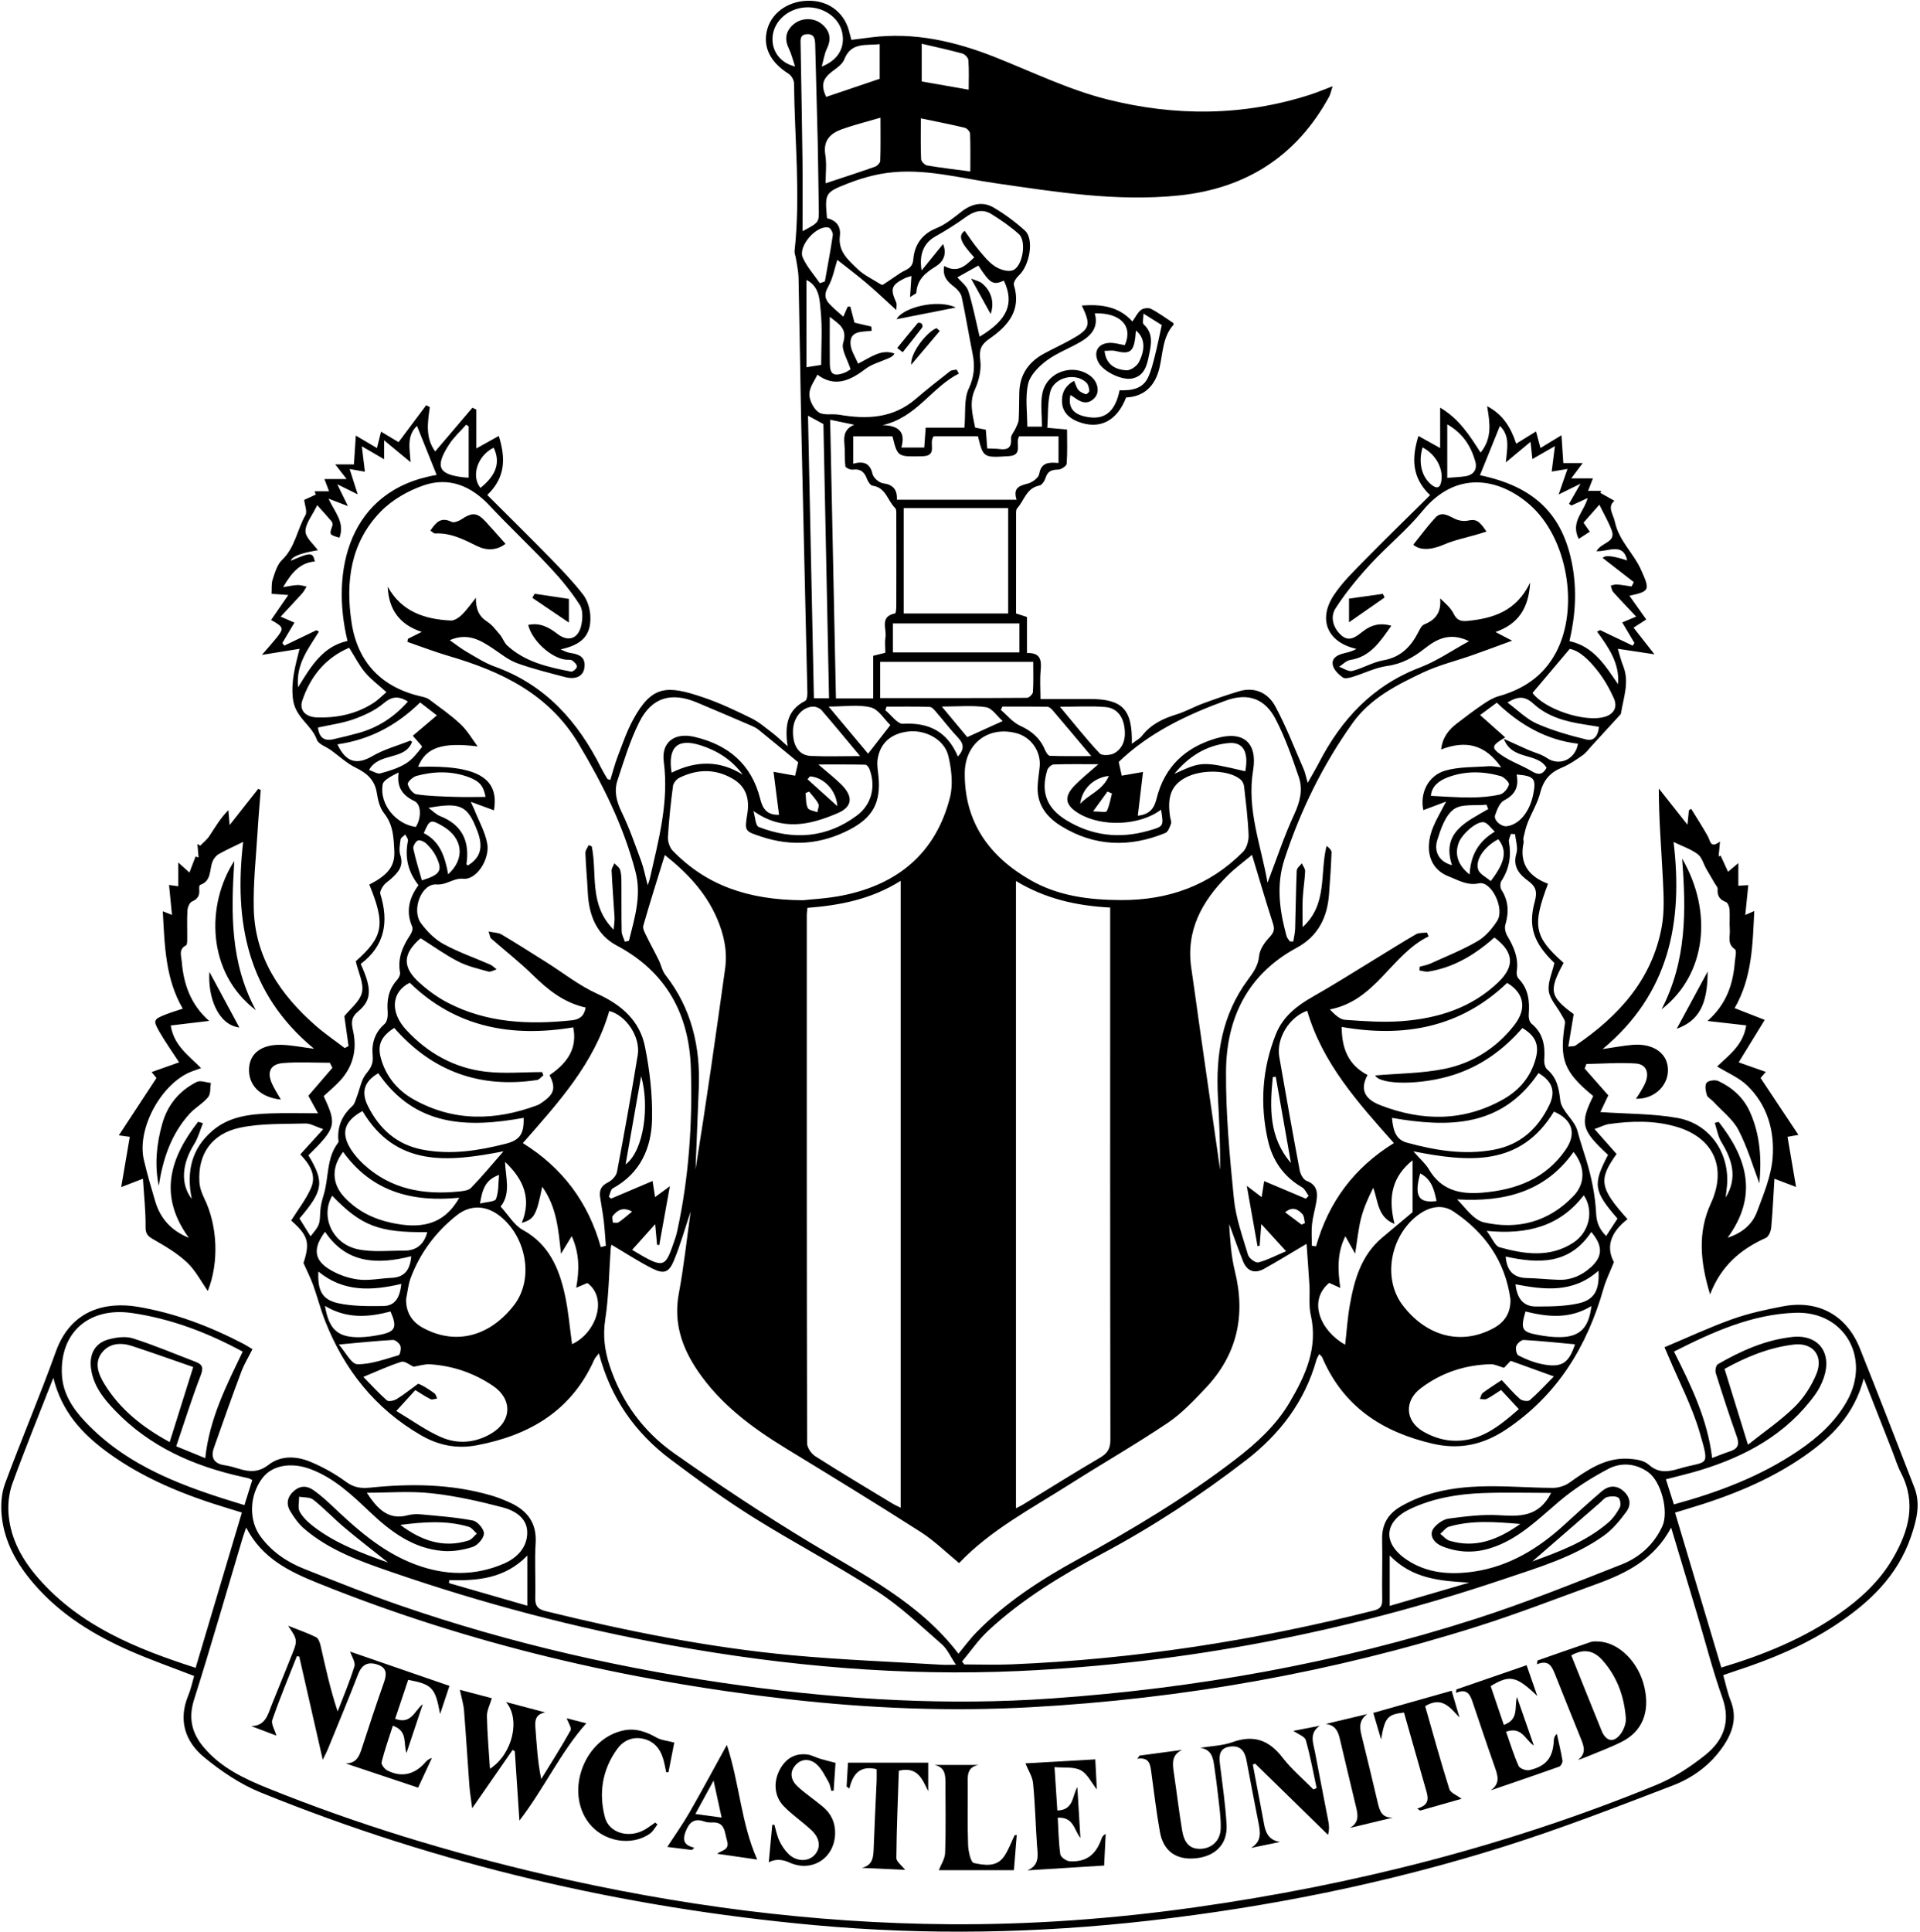 <svg width="650" height="654" viewBox="0 0 650 654" fill="none" xmlns="http://www.w3.org/2000/svg">
<g clip-path="url(#clip0_1330_298)">
<path d="M279.83 73.815C282.95 74.505 284.76 76.455 284.33 79.835C283.65 85.115 287.26 88.105 290.43 91.145C292.44 93.075 295.11 94.315 297.5 95.835C297.92 96.105 298.62 96.535 298.87 96.385C300.91 95.105 302.85 93.665 304.88 92.355C306.7 91.175 308.93 90.975 309.19 87.745C309.58 82.925 312.07 79.215 317.05 77.215C320.08 75.995 322.77 73.775 325.39 71.715C328.9 68.965 332.69 68.035 336.52 70.325C340.25 72.545 343.83 75.165 347.02 78.095C350.16 80.975 348.58 89.875 344.91 93.245C344.05 94.035 342.99 95.625 343.25 96.465C345.88 105.065 341.19 110.345 334.96 114.655C332.11 116.625 331.4 118.405 331.86 121.895C332.28 125.085 331.43 128.785 330.07 131.775C328.02 136.265 329.29 140.325 330.12 144.725C331.27 144.955 332.37 145.165 333.74 145.435C333.89 147.425 334.05 149.425 334.23 151.785C335.74 151.855 337.12 151.825 338.48 151.995C341.28 152.345 342.52 151.415 342.28 148.375C342.19 147.305 343.31 146.165 343.81 145.025C344.23 144.055 344.81 143.065 344.87 142.045C345.05 138.955 344.99 135.855 345.08 132.765C345.25 126.785 348.22 122.535 353.36 119.725C356.41 118.055 359.59 116.615 362.63 114.915C369.02 111.345 369.43 110.095 366.24 103.405C372.97 102.895 378.86 103.785 383.38 108.815C384.37 107.405 385.07 105.845 386.26 104.915C387.05 104.295 388.79 104.085 389.67 104.535C392.22 105.845 394.55 107.585 397.22 109.335C397.22 109.275 397.38 109.795 397.2 110.005C393.58 114.125 393.71 119.405 392.57 124.325C391.2 130.255 387.7 134.235 381.24 134.515C378.14 142.605 372.15 145.565 364.84 142.675C361.88 141.505 359.7 139.435 359.53 136.145C359.37 133.205 360.44 130.605 363.63 128.905C364.14 130.045 364.4 131.195 365.08 131.985C365.68 132.695 366.7 133.135 367.62 133.435C367.89 133.515 368.84 132.635 368.79 132.275C368.68 131.325 368.45 130.155 367.82 129.535C364.17 125.925 356.76 127.655 355.52 132.715C354.59 136.495 354.85 140.555 354.56 144.795C357 145.005 358.86 145.165 361.24 145.365C361.24 149.305 361.4 153.145 361.11 156.955C361.05 157.725 359.27 158.915 358.27 158.935C356.07 158.965 354.67 159.425 353.97 161.725C353.66 162.745 352.73 164.185 351.87 164.345C347.46 165.175 346.75 169.425 344.34 172.055C343.98 172.455 343.99 173.275 343.99 173.895C343.97 185.115 343.98 196.335 343.98 207.635C345.26 208.045 346.33 208.385 347.67 208.825V221.025C352.33 220.845 352.64 223.535 352.3 227.025C352 230.055 352.24 233.145 352.24 236.575H368.81C380.01 236.575 383.43 240.015 383.17 251.745C384.56 250.675 385.84 250.035 386.63 249.025C389.63 245.155 393.69 243.215 398.24 241.815C401.3 240.875 404.14 239.255 407.15 238.135C411.2 236.635 415.3 235.215 419.44 233.975C424.8 232.365 429.28 234.535 431.7 238.995C435.42 245.845 438.21 253.195 441.35 260.355C441.85 261.485 442.06 262.745 442.7 264.975C444.26 262.195 445.42 260.265 446.45 258.275C454.1 243.435 464.77 231.975 480.8 225.885C486.35 223.775 491.37 220.265 497.34 217.015C490.83 213.865 486.33 216.325 482.34 219.475C478.5 222.495 474.64 224.705 469.64 225.395C465.63 225.945 461.83 227.895 457.9 229.105C456.83 229.435 455.27 229.805 454.57 229.285C453.18 228.265 451.61 226.785 451.24 225.235C450.65 222.775 452.72 221.675 454.89 221.135C456.37 220.775 457.86 220.455 459.21 219.615C449.47 217.465 446.01 209.735 451.62 201.335C454.52 196.995 458.39 193.265 462.08 189.505C469.28 182.175 476.65 175.015 484.14 167.595C477.85 161.585 477.9 154.995 480.19 147.555C482.65 148.925 484.83 150.135 487.55 151.645V137.965C494 141.785 497.48 147.325 501.25 153.185C505.22 148.295 504.41 143.155 503.45 137.465C508.84 140.285 511.5 144.715 513.3 150.165C515.66 148.715 517.7 147.455 520.01 146.025C520.52 147.925 520.96 149.575 521.51 151.635C523.85 150.215 525.9 148.965 528.62 147.315C528.84 150.655 529.04 153.525 529.25 156.725H535.81C534.34 158.685 533.26 160.135 531.93 161.905H539.27C538.7 163.385 538.23 164.585 537.63 166.135H542.09C541.99 166.365 541.89 166.595 541.79 166.825C543.32 167.685 544.85 168.545 546.54 169.495C544.03 171.645 546.13 173.925 546.73 176.695C548.11 183.055 552.99 187.175 555.5 192.715C558.67 199.735 558.57 200.125 551.64 201.645C553.5 204.275 555.33 206.855 557.33 209.665C555.96 210.555 554.83 211.275 553.03 212.435C555.21 215.205 557.29 217.865 560.11 221.455C555.61 220.775 551.86 220.215 547.7 219.585C548.3 221.535 548.73 223.475 549.47 225.275C551.73 230.795 549.62 236.085 548.77 241.445C548.75 241.565 548.69 241.705 548.61 241.795C545.36 245.345 542.12 248.895 538.86 252.435C537.84 253.545 536.93 254.825 535.72 255.665C533.53 257.195 531.28 258.775 528.82 259.775C524.83 261.405 522.53 263.965 521.45 268.245C520.56 271.785 518.55 275.025 517.18 278.455C516.52 280.115 516.15 281.905 515.73 283.655C515.61 284.135 515.91 284.705 515.81 285.185C514.25 292.385 517.68 296.715 524.06 299.115C518.65 313.435 519.38 317.045 529.34 325.905C524.23 335.305 524.66 337.335 532.76 343.245C532.16 346.845 531.58 350.335 530.93 354.245C532.24 354.055 532.95 354.165 533.38 353.865C547.92 343.975 559.28 331.625 562.57 313.695C563.53 308.445 563.21 302.895 562.95 297.505C562.46 287.465 561.58 277.455 561.58 266.875C564.67 270.785 567.76 274.695 571.27 279.135C571.48 277.105 571.63 275.675 571.77 274.235C572.02 274.075 572.28 273.915 572.53 273.755C574.42 276.835 576.39 279.875 578.16 283.025C579.06 284.635 578.98 287.335 582.29 284.825C582.08 287.085 581.95 288.485 581.83 289.875C582.06 289.785 582.28 289.695 582.51 289.605C583.29 291.295 584.06 292.995 585.01 295.065C585.92 294.295 587.09 293.315 588.5 292.125V299.785C589.54 299.725 590.56 299.665 591.87 299.595C591.54 302.895 591.22 306.065 590.85 309.675C591.99 309.175 592.74 308.855 593.89 308.345C593.35 319.765 593.16 330.935 587.25 341.215C590.39 342.445 593.43 343.635 597.44 345.195C594.36 350.215 591.59 354.725 588.62 359.555C591.52 360.575 594.47 361.615 597.81 362.795C596.95 363.785 596.35 364.475 596.03 364.845C600.24 371.175 604.33 377.335 608.84 384.115C606.88 384.465 606.08 384.605 605.15 384.765C606.08 390.255 607.02 395.745 608.04 401.735C605.53 400.785 603.66 400.065 600.72 398.945C600.35 404.875 600.12 410.205 599.63 415.505C599.51 416.735 598.78 418.535 597.84 418.965C589.4 422.765 582.73 428.265 578.93 438.085C575.59 427.135 574.67 417.115 579.18 407.335C584.67 395.405 580.3 385.165 567.66 381.405C560.08 379.155 552.37 379.365 544.66 380.455C543.34 380.645 542.1 381.325 539.81 382.135C542.64 385.335 544.95 387.945 547.28 390.575C541.07 399.265 541.51 402.095 550.99 412.625C545.81 416.625 543.36 421.535 546.38 427.175C545.05 430.525 543.69 433.225 542.87 436.085C537.29 455.715 527.21 472.205 509.98 483.755C502.38 488.845 494.38 490.795 485.05 488.635C467.88 484.655 454.74 476.045 447.62 459.425C447.48 459.105 447.14 458.865 446.62 458.275C446.23 459.085 445.83 459.665 445.65 460.305C441.69 474.405 433.27 485.405 421.83 494.225C406.48 506.055 390.34 516.665 373.21 525.805C359.42 533.165 346.03 541.235 334.52 551.955C331.22 555.025 328.62 558.855 325.7 562.345L326.47 563.345C331.82 563.345 337.19 563.535 342.53 563.315C384.02 561.585 424.84 555.285 465.08 545.095C467.24 544.545 467.98 543.695 467.94 541.455C467.82 534.615 468.05 527.775 467.91 520.935C467.81 515.865 469.97 512.315 474.26 509.845C482.54 505.075 491.68 503.425 500.99 503.095C509.21 502.805 517.47 503.555 525.71 503.585C527.58 503.585 529.75 502.925 531.27 501.845C537.33 497.555 543.38 493.295 551.25 493.715C553.61 493.845 556.53 494.245 558.13 495.695C561.5 498.725 564.79 498.165 568.46 497.075C578.1 494.225 578.95 496.995 575.44 484.915C572.84 475.955 568.39 467.535 564.76 458.885C564.47 458.195 564.17 457.515 563.5 455.985C571.26 452.725 578.7 449.245 586.4 446.495C591.95 444.515 597.8 443.235 603.61 442.135C615.54 439.865 625.15 445.125 629.64 456.345C635.91 472.015 642.01 487.755 648.11 503.495C650.31 509.165 648.77 514.735 646.94 520.105C642.38 533.485 632.68 542.595 621.25 550.095C610.83 556.935 599.42 561.675 587.6 565.515C586.27 565.945 584.95 566.415 583.38 566.965C584.24 569.975 584.82 572.885 585.9 575.595C588.16 581.255 586.62 586.205 583.46 590.905C579.21 597.225 573.19 601.675 566.3 604.315C547.42 611.545 528.54 618.875 509.28 624.945C470.1 637.285 429.93 645.395 389.12 650.055C351.45 654.355 313.68 655.045 275.91 651.595C211.21 645.685 148.5 631.155 88.25 606.685C81.35 603.885 74.84 599.485 69.06 594.715C62.65 589.425 60.28 582.165 63.74 573.835C64.62 571.725 65.08 569.435 65.72 567.255C58.29 564.365 51 561.815 43.95 558.725C31.68 553.345 20.4 546.395 11.52 536.115C5.76 529.455 1.48 521.945 0.58 513.065C0.22 509.485 0.46 505.505 1.69 502.175C7.22 487.185 13.52 472.475 18.91 457.445C24.11 442.985 36.23 440.555 46.6 442.285C59.32 444.415 71.18 448.965 82.56 454.905C83.45 455.375 84.29 455.935 85.47 456.645C84.15 459.285 82.66 461.695 81.69 464.295C78.49 472.835 75.43 481.425 72.42 490.035C71.25 493.375 72.47 495.425 76.13 495.935C77.78 496.165 79.4 496.675 81 497.155C84.54 498.215 87.56 498.385 90.95 495.755C95.06 492.565 100.34 492.785 105.03 494.735C109.27 496.495 113.41 498.785 117.1 501.505C119.76 503.465 122.15 503.825 125.27 503.505C139.08 502.085 152.84 502.225 166.32 506.155C168.54 506.805 170.71 507.675 172.81 508.645C178.61 511.345 181.77 515.555 181.33 522.365C180.94 528.405 181.38 534.495 181.2 540.555C181.12 543.285 181.79 544.585 184.7 545.295C212.26 552.075 240.05 557.645 268.33 560.255C285.14 561.805 302.04 562.435 318.9 563.455C320.13 563.525 321.37 563.455 323.63 563.455C321.72 560.615 320.68 558.115 318.85 556.525C311.77 550.365 304.91 543.755 297.09 538.685C283.36 529.795 268.8 522.195 254.93 513.505C245.33 507.485 236.12 500.785 227.05 493.975C215.04 484.965 206.73 473.215 202.76 458.055C202.02 459.035 201.47 459.535 201.2 460.155C193.49 477.455 179.34 485.765 161.41 489.165C154.5 490.475 148.3 489.125 142.47 485.745C127.02 476.785 116.53 463.565 110.06 447.065C108.51 443.115 107.46 438.975 106.03 434.975C105.19 432.635 104.04 430.405 102.74 427.475C105.01 420.605 104.34 418.145 98.57 413.095C100.88 409.395 103.6 405.955 105.3 402.065C107.26 397.595 104.67 393.885 101.66 390.715C104.08 388.055 106.38 385.535 109.43 382.175C106.79 381.295 105.07 380.205 103.38 380.255C95.95 380.485 88.35 380.155 81.17 381.695C71.55 383.755 66.93 390.775 67.51 400.065C67.62 401.925 68.3 403.845 69.13 405.535C73.68 414.815 74.21 427.225 70.36 436.945C68.07 433.715 66.18 429.965 63.3 427.265C59.97 424.145 55.9 421.745 51.9 419.465C49.98 418.375 49.25 417.575 49.28 415.195C49.35 409.995 48.75 404.795 48.39 398.945C45.47 400.075 43.59 400.795 41.03 401.785C42.04 395.885 42.97 390.415 43.94 384.775C43.16 384.665 42.33 384.555 40.23 384.265C44.63 377.565 48.68 371.395 52.97 364.855C52.82 364.675 52.2 363.925 51.32 362.855C54.44 361.745 57.41 360.695 60.63 359.555C58.38 356.095 56.09 352.865 54.11 349.465C51.68 345.285 51.86 344.995 56.47 343.215C58.14 342.565 59.87 342.065 61.87 341.395C55.96 331.245 55.75 320.005 55.11 308.425C56.21 308.865 57.03 309.185 58.22 309.655C57.87 306.135 57.56 302.975 57.23 299.535C58.39 299.695 59.2 299.805 60.36 299.965V291.925C61.89 293.305 62.98 294.285 64.13 295.325C64.87 293.385 65.54 291.645 66.2 289.905C66.54 290.005 66.89 290.105 67.23 290.205C67.1 288.685 66.96 287.165 66.83 285.645C67.15 285.845 67.47 286.035 67.79 286.235C68.82 285.165 70.04 284.225 70.85 283.015C72.81 280.045 74.58 276.955 77.33 274.195C77.45 275.615 77.56 277.045 77.74 279.255C81.21 274.855 84.31 270.925 87.41 266.995C87.7 267.115 87.98 267.235 88.27 267.365C87.93 271.765 87.52 276.155 87.26 280.555C86.73 289.565 85.69 298.595 85.91 307.595C86.31 324.045 94.84 336.585 106.79 347.085C109.92 349.835 113.4 352.195 116.72 354.735C117.15 354.505 117.57 354.265 118 354.035C117.52 350.625 117.04 347.205 116.58 343.945C118.54 341.455 121.84 338.975 122.55 335.905C123.25 332.855 121.33 329.205 120.45 325.345C129.75 317.075 130.59 312.955 125.03 299.385C126.11 298.775 127.26 298.235 128.3 297.515C131.61 295.245 133.74 292.715 133.49 288.035C133.25 283.355 133.12 279.115 130 275.215C128.57 273.415 127.93 270.755 127.57 268.385C126.88 263.935 124.19 261.675 120.37 259.795C117.36 258.325 114.83 255.905 112.07 253.915C110.42 252.725 107.82 251.905 107.27 250.345C105.44 245.205 99.82 242.885 99.14 236.325C98.51 230.285 100 225.295 101.41 219.595C97.5 220.225 93.68 220.845 88.65 221.655C90.74 219.245 92.06 217.785 93.31 216.255C96.24 212.655 96.17 212.305 91.77 209.835C93.63 207.135 95.48 204.455 97.59 201.385C95.74 201.255 94.16 201.145 91.93 200.985C92.04 199.335 91.82 197.585 92.32 196.065C93.08 193.765 93.83 191.085 95.48 189.515C99.9 185.305 100.57 179.305 103.4 174.365C104.1 173.145 103.17 170.995 102.98 169.205C103.94 168.765 105.42 168.085 106.89 167.405C106.76 167.025 106.64 166.655 106.51 166.275H111.41C110.84 164.785 110.41 163.645 109.83 162.135H117.35C115.9 160.265 114.86 158.935 113.5 157.175H119.82C120.04 153.825 120.24 150.855 120.46 147.425C123.14 149.005 125.21 150.225 127.62 151.645C128.1 149.705 128.5 148.115 129 146.095C131.21 147.415 133.32 148.685 134.93 149.645C138.16 145.325 141.22 141.235 144.28 137.145C144.69 137.355 145.1 137.575 145.51 137.785C144.78 142.955 143.94 148.145 147.32 152.805C151.59 147.805 155.76 142.905 159.93 138.005C160.37 138.205 160.82 138.415 161.26 138.615V151.785C164.2 150.145 166.36 148.945 168.87 147.545C171.11 154.835 171.34 161.425 164.97 167.535C172.18 174.745 179.31 181.755 186.3 188.915C190.16 192.865 194.01 196.875 197.39 201.225C198.86 203.125 199.72 205.925 199.85 208.365C200.2 215.025 197.1 218.175 189.78 219.795C190.82 220.195 191.83 220.805 192.9 220.965C195.85 221.395 198.33 222.195 197.86 225.915C197.5 228.845 194.98 230.135 191.28 229.155C185.84 227.705 180.33 226.385 175.05 224.455C172.11 223.385 169.54 221.255 166.88 219.485C162.6 216.645 158.3 214.055 152.26 216.675C154.39 218.165 156.06 219.505 157.9 220.565C161.03 222.365 164.11 224.395 167.47 225.605C184.59 231.745 195.63 244.145 203.52 259.915C204.15 261.175 204.89 262.385 205.62 263.595C205.72 263.765 206.07 263.775 206.63 263.975C207.45 261.315 208.13 258.615 209.12 256.035C210.73 251.835 212.19 247.515 214.33 243.585C220.73 231.815 225.85 231.875 238.17 236.065C243.74 237.955 249.12 240.515 254.41 243.115C257.01 244.395 259.27 246.395 261.61 248.165C263.07 249.275 264.37 250.575 266.64 252.585C265.57 245.335 266.63 240.225 272.58 237.235C273.15 236.945 273.35 235.435 273.33 234.495C272.68 205.075 271.95 175.655 271.31 146.235C270.93 128.815 270.71 111.395 270.34 93.975C270.29 91.815 269.78 89.675 269.46 87.525C269.33 86.635 268.91 85.735 269 84.885C271.06 65.975 268.99 47.065 268.81 28.165C268.8 27.065 267.89 25.555 266.94 24.955C260.67 21.005 258.08 15.715 259.79 9.775C261.48 3.875 267.55 -0.035 274.57 0.265C281.23 0.555 286.21 4.765 287.65 11.315C287.79 11.935 287.98 12.555 288.23 13.495C290.4 13.215 292.53 12.955 294.66 12.675C309.42 10.765 323.33 13.975 336.96 19.375C349.52 24.365 361.85 30.375 374.86 33.645C397.68 39.395 420.84 39.375 443.58 32.035C445.84 31.305 448.04 30.365 451.15 29.195C450.57 30.945 450.41 31.885 449.98 32.685C439.01 52.835 421.85 63.775 399.24 66.145C378.25 68.345 357.57 64.985 336.89 61.995C324.8 60.245 312.82 56.875 300.46 58.505C295.8 59.115 291.13 60.485 286.73 62.215C279.25 65.145 279.24 65.555 279.97 73.845L279.83 73.815ZM83.34 517.025C82.77 518.705 82.39 519.735 82.07 520.785C76.64 538.955 71.42 557.185 65.7 575.255C63.7 581.565 64.96 586.625 68.97 591.385C74.73 598.225 82.51 601.945 90.58 605.205C121.02 617.505 152.35 626.995 184.3 634.425C229.42 644.915 275.11 650.965 321.47 651.275C349.23 651.465 376.87 649.445 404.36 645.575C458.12 638.015 510.38 624.745 560.66 604.155C566.64 601.705 572.32 598.005 577.38 593.935C583.37 589.115 586.01 582.825 583.12 574.685C579.84 565.465 577.42 555.935 574.61 546.545C571.75 536.965 568.87 527.395 565.75 517.025C560.03 527.775 550.64 532.445 540.57 536.105C527.12 540.985 513.76 546.185 500.12 550.495C450.93 566.055 400.49 574.975 349 577.815C321.65 579.325 294.36 578.235 267.14 575.135C212.26 568.885 158.91 556.515 107.6 535.795C97.89 531.875 88.71 527.435 83.34 517.005V517.025ZM487.89 253.645C488.35 249.435 490.55 246.885 493.35 244.755C496.22 242.565 499.09 240.375 502.08 238.355C503.71 237.245 505.49 236.165 507.36 235.635C515.83 233.265 522.58 228.725 526.77 220.825C534.73 205.835 530.68 182.025 517.89 170.835C507.49 161.725 492.91 159.065 481.56 172.955C476.21 179.495 469.5 184.905 463.76 191.155C459.53 195.765 455.51 200.665 452.13 205.905C450.21 208.875 451.37 212.635 454.11 215.045C456.93 217.515 459.27 215.335 461.59 213.565C464.2 211.565 467.11 210.695 471.03 211.785C467.15 217.285 463.89 222.315 457.09 223.375C455.75 223.585 454.59 224.875 453.34 225.675C454.83 226.185 456.5 227.405 457.79 227.085C461.38 226.185 464.71 224.125 468.32 223.485C474.19 222.445 477.61 218.925 480.15 213.985C480.66 213.005 481.26 211.695 482.15 211.345C486.1 209.775 488.01 207.095 487.53 202.535C489.39 204.245 491.19 205.815 492.15 207.785C493.22 209.985 494.67 210.355 496.76 210.155C505.51 209.315 513.35 206.885 518.02 197.195C517.52 205.945 513.97 211.215 506.29 213.915C508.22 214.915 509.61 215.635 511.92 216.845C506.83 218.705 502.64 220.265 498.43 221.755C492.87 223.705 487.06 225.115 481.76 227.615C472.79 231.855 463.85 236.375 457.84 244.825C447.82 258.905 440.31 274.205 434.9 290.645C431.94 299.645 433.2 308.175 435.55 316.845C435.73 317.495 436.29 318.045 436.68 318.635C437.06 318.635 437.45 318.655 437.83 318.655C438.05 317.215 438.41 315.775 438.46 314.325C438.66 307.765 438.71 301.195 438.99 294.635C439.03 293.805 440.11 293.015 440.71 292.205C441.11 293.095 441.88 294.005 441.84 294.885C441.71 297.965 441.17 301.035 441.02 304.125C440.87 307.335 440.99 310.565 440.99 313.785C449.51 306.085 446.75 295.725 449.09 286.305C449.96 286.925 450.81 287.745 450.78 288.525C450.61 293.285 450.28 298.035 449.92 302.785C449.33 310.625 446.13 316.925 438.99 320.775C422.37 329.755 415.2 344.545 415.06 362.555C414.95 376.945 416.3 391.385 417.73 405.735C418.37 412.185 420.65 418.495 422.53 424.765C422.87 425.905 425.07 427.515 425.99 427.275C429.02 426.505 431.85 424.985 435.39 423.485C432.41 420.215 429.99 417.565 427 414.285C426.76 417.445 426.6 419.545 426.44 421.655C426.2 421.685 425.96 421.705 425.72 421.735C424.55 415.155 423.38 408.585 422.09 401.345C424.04 402.835 425.41 403.875 427.13 405.185C427.45 403.145 427.69 401.615 427.98 399.755C432.91 401.835 437.49 403.775 442.08 405.705C442.4 405.385 442.71 405.065 443.03 404.745C442.29 403.755 441.75 402.405 440.77 401.835C434.54 398.255 430.79 392.735 429.26 386.005C426.48 373.785 427.28 361.655 431.97 349.955C434.34 344.045 439.07 340.375 444.5 337.305C451.3 333.455 457.91 329.255 464.58 325.195C469.51 322.195 474.38 319.095 479.37 316.205C480.38 315.625 481.82 315.795 483.06 315.615L483.65 316.925C471.03 323.045 465.82 338.675 450.2 341.655C451.9 343.395 453.56 345.035 455.33 345.165C461.74 345.625 468.23 346.105 474.61 345.615C486.81 344.685 498.19 341.165 507.29 332.395C512.92 326.975 512.47 322.175 505.92 317.305C504.98 318.105 504.02 318.955 503.02 319.745C497.27 324.305 490.93 327.645 483.62 328.835C482.64 328.995 481.56 328.595 480.53 328.455C480.56 328.035 480.59 327.615 480.62 327.195C481.84 326.845 483.12 326.645 484.26 326.125C489.63 323.685 495.16 321.485 500.24 318.525C502.9 316.975 505.18 314.305 506.87 311.655C509.52 307.505 504.86 298.045 500.68 298.975C496.7 299.855 493.52 297.795 490.56 296.685C483.78 294.135 482.09 287.235 485.27 279.685C486.32 277.185 487.74 274.835 489.56 271.305C486.23 272.555 484.04 273.375 481.86 274.195C480.62 268.565 483.41 262.515 489.27 260.825C493.96 259.475 499.12 259.705 504.07 259.325C505.22 259.235 506.4 259.535 508.22 259.735C502.75 251.835 496.08 250.505 487.88 253.665L487.89 253.645ZM159.4 271.405C160.11 272.985 160.38 273.525 160.61 274.085C162.11 277.875 164.23 281.555 164.95 285.485C165.91 290.775 161.34 297.835 156.94 297.425C153.45 297.095 151.31 299.605 147.75 299.355C142.61 298.995 139.24 308.055 142.52 312.475C144.55 315.205 147.15 317.875 150.09 319.485C155.13 322.255 160.65 324.145 165.93 326.465C166.75 326.825 167.41 327.535 168.14 328.085C167.19 328.355 166.13 329.045 165.32 328.825C161.86 327.865 158.26 327.045 155.1 325.415C150.7 323.155 146.64 320.215 142.4 317.545C136.37 322.755 136.06 327.235 141.92 332.545C144.85 335.195 148.16 337.615 151.67 339.425C164.9 346.255 179.08 346.865 193.55 345.335C196.22 345.055 197.75 343.915 198.27 341.005C190.98 339.415 185.54 335.075 180.4 330.025C175.94 325.635 170.96 321.775 166.25 317.625C165.87 317.285 165.85 316.535 165.41 315.265C167.26 315.675 168.74 315.645 169.83 316.295C174.9 319.305 179.88 322.485 184.87 325.625C190.63 329.245 196.07 333.585 202.21 336.365C210.45 340.095 216.58 345.485 218.35 354.265C219.96 362.275 220.91 370.585 220.75 378.735C220.55 388.535 216.79 397.085 207.49 402.185C206.74 402.595 206.56 404.065 206.12 405.035C206.38 405.245 206.63 405.455 206.89 405.675C211.45 403.735 216.01 401.805 220.92 399.715C221.23 401.745 221.47 403.285 221.76 405.165C223.48 403.905 224.86 402.895 226.78 401.485C225.5 408.585 224.34 415.005 223.18 421.415C222.93 421.375 222.68 421.325 222.44 421.285C222.25 419.235 222.06 417.195 221.8 414.325C218.77 417.705 216.41 420.325 214 423.025C225.39 429.895 225.12 429.155 228.69 418.815C228.94 418.085 229.11 417.325 229.28 416.575C233.24 398.455 234.46 380.025 233.89 361.595C233.33 343.405 225.62 328.945 208.8 320.025C202.01 316.425 199.37 309.755 199 302.195C198.78 297.695 198.34 293.205 198.18 288.705C198.15 287.825 198.9 286.925 199.29 286.035C199.64 286.175 199.98 286.315 200.33 286.455C202.26 295.665 199.25 306.185 207.75 314.655C207.9 312.685 208.11 311.585 208.05 310.505C207.74 305.235 207.3 299.965 207.05 294.695C207.01 293.875 207.67 293.025 208 292.185C208.67 292.915 209.66 293.535 209.93 294.385C210.35 295.705 210.37 297.175 210.38 298.585C210.43 304.125 210.34 309.665 210.46 315.205C210.49 316.385 211.17 317.555 211.56 318.725C212.02 318.615 212.47 318.515 212.93 318.405C214.83 310.745 217.26 303.165 215.14 295.015C211.1 279.505 204.04 265.395 195.86 251.705C185.79 234.845 169.73 227.235 151.9 222.015C147.18 220.635 142.58 218.845 137.92 217.245C137.98 216.905 138.03 216.555 138.09 216.215C139.48 215.525 140.87 214.825 142.78 213.875C134.97 211.305 131.6 206.065 131.24 198.545C135.93 207.025 143.76 209.605 152.62 210.025C153.89 210.085 155.46 208.965 156.47 207.965C158.19 206.265 159.58 204.225 161.11 202.325C161.09 206.155 162.08 208.565 165 210.455C166.7 211.565 168 213.345 169.34 214.935C170.24 216.015 170.68 217.525 171.69 218.455C177.79 224.085 185.56 225.805 193.36 227.315C193.93 227.425 195.27 226.265 195.31 225.645C195.35 224.955 194.43 224.015 193.69 223.535C193.12 223.165 192.19 223.355 191.42 223.255C186.42 222.605 180.04 216.725 178.82 211.515C182.72 210.665 185.73 212.245 188.7 214.545C192.2 217.265 195.56 216.325 196.68 212.055C197.28 209.755 197.44 206.555 196.28 204.735C193.32 200.115 189.75 195.825 185.98 191.805C179.39 184.765 172.33 178.165 165.74 171.115C159.52 164.475 152.05 161.335 143.46 164.265C138.16 166.075 132.73 169.185 128.86 173.175C118.72 183.595 116.91 196.865 119.02 210.675C121.11 224.405 129.33 232.765 142.91 235.805C143.76 235.995 144.68 236.265 145.35 236.775C148.95 239.485 152.68 242.065 155.95 245.135C158.22 247.265 159.82 250.105 161.72 252.635C149.72 251.155 144.16 252.965 141.53 259.545C161.46 258.855 169.13 263.275 167.22 274.255C164.94 273.415 162.63 272.565 159.45 271.395L159.4 271.405ZM207.02 421.285C206.98 421.475 206.8 421.935 206.76 422.415C206.19 430.475 206.12 438.615 204.9 446.575C204.06 452.065 204.7 457.045 206.36 462.125C210.39 474.445 217.81 484.545 228.24 491.885C243.19 502.415 258.46 512.555 274.11 522.015C292.17 532.935 311.23 542.335 324.48 559.715C326.52 557.265 328.41 554.665 330.63 552.405C340.58 542.265 352.42 534.625 364.75 527.855C383.32 517.655 401.46 506.845 418.29 493.915C425.41 488.445 431.98 482.455 436.57 474.675C441.94 465.575 446.29 456.205 443.74 445.055C443.01 441.855 443.49 438.385 443.3 435.045C443.02 430.255 442.64 425.475 442.32 420.985C437.15 424.045 432.61 426.855 427.95 429.435C424.74 431.215 422.16 430.265 420.8 426.815C419.16 422.655 417.67 418.445 416.12 414.255C416.45 419.575 416.76 424.975 418.04 430.135C421.79 445.235 418.85 458.545 408.1 469.865C404.12 474.055 400.06 478.405 395.31 481.595C384.51 488.855 373.21 495.345 362.21 502.315C349.1 510.635 335.24 517.915 324.7 529.035C320.36 525.485 316.33 521.485 311.66 518.495C296.67 508.905 281.49 499.625 266.3 490.365C254.64 483.255 243.8 475.255 236.05 463.745C230.77 455.895 227.99 447.525 229.81 437.795C231.53 428.585 232.52 419.235 233.82 410.005C231.96 415.555 230.38 421.225 228.15 426.625C226.46 430.725 224.75 431.305 220.81 429.325C216.15 426.985 211.78 424.095 207.01 421.285H207.02ZM124.2 505.245C127.76 510.715 131.49 514.595 137.98 512.865C139.44 512.475 141.07 512.405 142.59 512.555C148.46 513.115 154.36 513.525 160.13 514.645C161.69 514.945 163.89 517.555 163.84 519.045C163.79 520.645 161.72 523.015 160.04 523.565C156.82 524.615 153.21 525.205 149.85 524.925C139.79 524.095 132.16 518.325 125.13 511.645C119.13 505.945 113.12 500.255 105.19 497.265C98.5 494.735 92.08 495.965 88.83 500.265C84.39 506.145 84.13 514.555 88.24 520.105C92.04 525.235 97.16 528.695 102.99 531.005C113.66 535.225 124.32 539.525 135.16 543.275C173.2 556.435 212.26 565.215 252.14 570.635C286.61 575.325 321.19 577.295 355.91 574.865C404.85 571.435 452.91 562.885 499.66 547.875C516.33 542.525 532.62 535.935 548.93 529.525C555.03 527.125 559.92 522.775 562.76 516.595C565.03 511.645 562.41 501.455 558.02 498.295C553.73 495.215 548.77 494.885 544.41 497.185C538.55 500.285 532.82 503.925 527.78 508.205C520.59 514.315 513.96 521.025 504.65 523.965C499.14 525.705 493.7 525.515 488.38 523.415C485.06 522.105 483.69 519.275 485.44 517.105C486.63 515.625 488.67 514.215 490.49 513.975C496.07 513.235 501.77 512.515 507.36 512.835C514.36 513.235 520.89 513.615 525.12 505.285C517.11 505.285 509.53 505.065 501.98 505.345C493.56 505.655 485.29 507.045 477.56 510.645C468.57 514.845 467.89 522.195 476.07 527.785C483.08 532.575 491.14 533.085 499.15 531.885C511 530.105 520.85 524.075 529.59 516.065C533.77 512.235 537.97 508.415 542.28 504.725C544.45 502.875 546.98 502.535 549.36 504.445C551.84 506.435 552.41 509.195 550.59 511.655C548.41 514.615 545.97 517.615 543.01 519.725C532.9 526.935 521.08 530.425 509.46 534.345C456.1 552.345 401.31 562.995 345.07 565.565C305.49 567.375 266.22 563.925 227.25 556.885C194.95 551.045 163.31 542.685 132.29 531.985C121.92 528.405 111.53 524.725 103.02 517.445C101.11 515.815 99.56 513.635 98.26 511.465C96.75 508.955 97.28 506.515 99.59 504.555C101.83 502.655 104.12 502.885 106.3 504.475C108.17 505.835 109.96 507.335 111.64 508.925C120.38 517.185 129.18 525.285 140.77 529.565C150.78 533.265 160.72 533.475 170.53 529.245C175.03 527.305 178.5 523.765 178.49 518.685C178.49 513.705 174.19 511.235 170.11 510.165C162.18 508.085 154.1 506.275 145.96 505.395C138.78 504.615 131.45 505.235 124.19 505.235L124.2 505.245ZM304.92 298.125C294.9 304.425 284.24 306.425 273.35 307.265C273.24 308.375 273.13 309.015 273.13 309.655C273.13 369.275 273.1 428.895 273.24 488.515C273.24 489.995 274.66 492.015 276 492.875C284.59 498.345 293.35 503.565 302.06 508.845C302.88 509.345 303.78 509.735 304.92 510.315V298.125ZM343.95 298.185V510.485C344.99 509.945 345.66 509.645 346.29 509.255C354.98 503.945 363.6 498.515 372.39 493.375C374.93 491.885 375.92 490.335 375.91 487.325C375.81 428.765 375.84 370.195 375.84 311.635V307.165C364.4 306.565 353.84 304.185 343.95 298.185ZM18.06 466.335C13.14 478.915 8.42 490.475 4.16 502.215C2.99 505.455 2.61 509.255 2.91 512.705C3.64 521.095 7.7 528.185 13.17 534.385C27.3 550.405 46.2 558.045 66.23 564.495C71.5 546.795 76.67 529.445 81.89 511.935C80.03 511.365 78.69 510.955 77.34 510.545C62.69 506.115 48.57 500.515 36.15 491.365C27.8 485.205 20.91 477.835 18.06 466.335ZM630.97 466.525C627.74 478.875 619.98 486.445 610.83 492.815C598.74 501.235 585.2 506.535 571.18 510.715C569.89 511.105 568.6 511.495 567.07 511.955C572.36 529.675 577.51 546.915 582.73 564.405C597.15 560.075 610.55 554.605 622.62 546.185C629.88 541.115 636.32 535.195 640.81 527.475C646.15 518.285 648.89 508.805 643.58 498.525C642.34 496.135 641.56 493.505 640.57 490.985C637.47 483.095 634.38 475.205 630.97 466.525ZM271.84 304.695C274.61 304.375 280.05 304.125 285.32 303.065C304.01 299.315 316.83 288.665 321.61 269.875C322.72 265.505 322.12 260.345 321.05 255.845C319.74 250.335 313.4 246.975 307.66 247.565C301.72 248.175 297.9 251.485 297.1 257.075C296.83 258.935 297.23 260.905 297.41 262.815C298.23 271.565 295.57 276.635 287.73 280.735C278.11 285.785 268.13 286.615 257.78 283.185C252.16 281.325 252.03 281.395 252.99 275.525C253.82 270.445 252.68 266.265 248.04 263.565C242.09 260.105 235.98 260.275 229.94 263.275C228.99 263.745 227.96 265.025 227.83 266.035C227.08 271.765 226.45 277.515 226.12 283.275C226.03 284.815 226.69 286.845 227.75 287.935C239.07 299.605 253.15 304.605 271.85 304.695H271.84ZM379.6 304.635C395.51 304.695 409.49 299.755 420.81 288.325C422.09 287.035 422.77 284.535 422.7 282.635C422.49 277.135 421.79 271.645 421.18 266.165C421.09 265.375 420.65 264.435 420.07 263.915C416.25 260.535 406.79 260.245 401.28 263.235C396.55 265.795 395.07 269.625 396.13 276.525C396.25 277.285 396.66 278.155 396.42 278.795C396 279.945 395.44 281.545 394.51 281.925C382.44 286.875 370.6 286.555 359.31 279.635C354.45 276.655 351.11 272.525 351.27 266.435C351.33 264.125 351.75 261.825 351.97 259.525C352.48 254.335 349.09 249.475 344.06 248.145C334.58 245.645 326.67 251.625 326.61 261.715C326.51 278.355 335 289.975 348.95 297.935C358.39 303.325 368.89 304.605 379.6 304.635ZM578.07 345.555C584.47 339.875 586.7 333.155 587.3 325.725C587.42 324.205 588.03 321.755 587.35 321.295C584.62 319.445 585.78 316.935 585.61 314.685C585.44 312.375 585.68 310.035 585.51 307.725C585.45 306.855 584.92 305.525 584.28 305.285C582.1 304.475 581.32 303.125 581.49 300.875C581.54 300.275 580.87 299.605 580.51 298.985C579.56 297.345 578.58 295.715 577.64 294.065C576.68 292.375 576.15 290.145 574.74 289.095C572.42 287.375 569.54 286.415 566.57 284.975C569.82 312.095 565.11 336.325 542.56 355.065C546.41 354.505 549.44 353.935 552.49 353.655C559.07 353.055 563.78 355.895 564.56 360.745C565.52 366.735 560.47 372.075 553.85 371.885C554.45 370.965 555.03 370.135 555.53 369.265C556.11 368.265 556.73 367.255 557.13 366.185C558.37 362.825 557.23 360.175 553.71 359.945C548.19 359.585 542.61 360.015 537.06 360.115L536.47 361.655C539.21 364.765 541.95 367.865 544.48 370.745C543.5 372.795 542.51 374.855 541.78 376.385C551.06 377.035 559.63 376.895 567.91 378.385C579.35 380.445 586.13 391.115 584.51 402.645C584.39 403.535 584.3 404.425 584.2 405.315C588.31 398.665 586.46 392.605 582.78 386.565C581.61 384.645 581.25 382.245 580.52 380.055C580.96 379.935 581.4 379.815 581.83 379.695C591.4 391.855 595.35 404.605 584.88 418.915C589.95 417.265 593.27 414.315 594.82 410.145C597.04 404.195 599.63 398.065 600.11 391.865C600.81 382.825 598.36 374.015 591.53 367.425C588.71 364.705 584.8 363.105 581.33 360.955C585.24 357.175 590.13 353.785 591.18 347.045C586.83 346.555 582.81 346.095 578.08 345.555H578.07ZM67.06 379.685C67.61 379.835 68.16 379.995 68.71 380.145C67.74 382.515 67.09 385.075 65.75 387.215C61.56 393.915 61.02 400.735 64.93 405.805C63.03 396.575 64.83 388.775 71.92 382.705C77.57 377.865 84.52 377.095 91.54 376.845C96.63 376.665 101.73 376.805 107.66 376.805C106.45 374.615 105.36 372.625 104.39 370.875C107.08 367.745 109.8 364.585 112.53 361.415C112.24 360.845 111.96 360.265 111.67 359.695C106.42 359.695 101.15 359.385 95.94 359.785C91.5 360.125 90.25 362.825 92.12 366.875C92.93 368.635 94.01 370.275 95.08 372.155C88.07 371.435 83.98 367.235 84.32 361.505C84.62 356.485 88.6 353.445 95.24 353.625C98.67 353.715 102.07 354.425 106.32 354.955C83.7 336.295 79.18 311.985 82.32 284.945C79.3 286.435 76.61 287.625 74.06 289.075C73.17 289.575 72.38 290.575 71.98 291.535C70.82 294.325 71.72 298.165 67.74 299.515C67.5 299.595 67.38 300.465 67.44 300.945C67.66 302.985 67.03 304.275 64.97 305.135C64.17 305.465 63.53 307.065 63.46 308.125C63.26 311.205 63.42 314.315 63.38 317.415C63.37 318.285 63.44 319.705 62.99 319.945C60.41 321.295 61.36 323.415 61.52 325.365C62.15 333.015 64.48 339.945 70.8 345.535C66.12 346.095 62.01 346.585 57.8 347.085C58.86 353.925 63.92 357.255 68.07 361.515C66.9 361.935 66.08 362.225 65.26 362.515C54.87 366.225 46.2 381.815 48.7 392.565C49.8 397.275 51.16 401.925 52.53 406.555C54.24 412.345 57.87 416.495 63.93 418.945C53.48 404.595 57.58 391.875 67.06 379.685ZM274 133.255C273.9 135.245 275.32 138.255 277.09 139.505C278.79 140.705 281.77 139.965 284.14 140.375C293.49 141.975 302.36 141.615 310.02 135.015C313.79 131.765 317.72 128.705 321.64 125.635C322.19 125.205 323.11 125.265 323.86 125.095C324.11 125.545 324.36 125.985 324.61 126.435C315.38 131.115 310.26 141.345 298.76 143.895C304.16 144.015 306.68 146.125 305.14 151.475H312.9C313.05 149.315 313.19 147.405 313.38 144.745H326.5C326.94 139.755 326.28 135.115 327.94 131.575C329.87 127.455 330.09 123.835 329.26 119.695C327.98 113.325 326.95 106.905 325.58 100.555C325.31 99.295 324.2 98.005 323.13 97.165C320.98 95.465 318.98 93.855 319.64 90.015C324.29 92.625 326.98 89.815 329.82 87.115C324.95 81.795 324.35 79.755 326.59 78.135C328.13 80.255 329.54 82.455 331.21 84.445C332.92 86.485 334.64 88.695 336.82 90.135C338.45 91.215 341.09 92.065 342.79 91.505C346.19 90.395 347.65 81.685 344.94 79.245C342.09 76.685 338.88 74.465 335.61 72.445C332.66 70.635 329.8 71.415 327 73.455C323.69 75.865 320.18 78.045 316.61 80.065C312.94 82.145 311.05 85.765 312 91.545C314.77 88.125 316.95 85.445 319.26 82.595C320.68 85.995 319.33 88.625 316.76 90.195C313.25 92.335 310.49 94.655 310.22 99.055C310.2 99.405 309.34 99.695 308.09 100.545C308.28 97.685 308.41 95.625 308.56 93.405C307.76 93.665 307.01 93.825 306.34 94.155C301.73 96.455 301.31 97.735 303.4 102.355C303.66 102.925 303.44 103.715 303.44 104.945C299.86 101.695 296.78 98.735 293.54 95.985C290.2 93.145 286.69 90.505 283.47 87.955C282.57 90.725 281.98 94.225 280.33 97.125C278.94 99.575 279.23 101.205 280.86 102.935C282.26 104.425 283.87 105.715 285.5 107.185C286.05 105.925 286.52 104.865 286.98 103.805C287.28 103.805 287.57 103.785 287.87 103.775C288.38 105.725 288.88 107.675 289.28 109.205C291.41 109.705 293.19 110.115 294.97 110.525C295.02 111.005 295.06 111.485 295.11 111.965C291.92 112.365 287.73 111.825 287.93 116.335C288.03 118.575 289.55 120.755 290.49 123.095C295.03 120.775 298.39 118.055 302.82 119.665C302.3 120.585 301.61 120.905 300.9 121.215C298.22 122.425 295.21 123.185 292.93 124.915C287.7 128.905 282.54 131.175 276.71 126.805C275.72 128.985 274.13 130.845 274.01 133.245L274 133.255ZM133.47 347.905C128.98 350.765 127.69 353.735 128.96 358.225C130.69 364.385 134.6 369.055 140.03 372.105C153.56 379.685 167.62 379.375 181.84 374.095C182.55 373.835 183.2 373.345 183.83 372.905C187.69 370.195 188.2 368.075 186.03 363.895C192.78 359.365 195.38 354.215 194.06 347.715C173.3 351.185 154.32 347.795 138.71 332.625C132.57 335.665 131.87 342.485 137.54 348.605C144.82 356.455 153.79 361.465 164.39 362.715C170.69 363.455 177.15 362.855 183.53 362.855C183.67 363.215 183.81 363.575 183.95 363.945C183.23 364.495 182.56 365.435 181.77 365.545C162.56 368.425 146.41 362.715 133.46 347.905H133.47ZM465.53 363.995C473.34 363.315 481.22 363.315 488.81 361.805C498.39 359.905 506.56 354.795 512.64 346.985C517.03 341.345 515.99 336.095 510.23 332.675C494.39 347.815 475.31 351.265 454.22 347.575C454.22 354.905 456.54 360.525 462.98 363.835C460.5 368.395 461.61 371.855 467.28 374.055C481.4 379.545 495.53 379.675 509.02 372.015C514.43 368.945 518.36 364.285 519.96 358.065C521.13 353.515 519.75 350.515 515.39 347.945C509.09 355.225 501.51 360.755 492.17 363.775C481.26 367.305 467.28 367.275 465.53 363.975V363.995ZM85.39 500.925C84.61 500.545 84.4 500.395 84.15 500.335C83.4 500.145 82.64 499.995 81.89 499.825C65.59 496.195 50.77 489.695 38.99 477.445C35.02 473.325 31.48 468.895 30.78 462.895C30.24 458.225 32.21 454.575 36.71 453.345C39.34 452.625 42.51 452.195 45.01 452.985C52.23 455.275 59.22 458.255 66.31 460.955C68.82 461.915 68.84 463.195 67.87 465.705C64.89 473.455 62.41 481.385 59.66 489.505C63.48 491.065 66.35 492.235 69.49 493.525C70.91 480.095 76.7 468.865 82.17 457.475C70.11 450.945 57.84 446.325 44.7 444.405C30.02 442.265 20.13 451.125 20.97 465.465C21.34 471.725 24.66 476.735 28.75 481.085C43.38 496.655 62.67 503.345 82.75 509.425C83.71 506.365 84.53 503.715 85.41 500.915L85.39 500.925ZM579.62 493.475C581.78 492.665 583.66 491.875 585.59 491.255C588.15 490.435 589.01 489.115 588.03 486.355C585.49 479.215 583.14 471.995 580.87 464.765C580.59 463.875 580.92 462.095 581.55 461.735C589.41 457.185 597.71 453.485 606.8 452.505C615.66 451.555 620.34 457.935 617.4 466.375C616.69 468.415 615.66 470.425 614.39 472.165C604.68 485.475 591.04 492.865 575.67 497.575C571.89 498.735 568.02 499.615 563.98 500.685C564.91 503.635 565.75 506.275 566.68 509.185C581.76 505.055 596.04 499.695 608.88 490.965C615.45 486.505 621.27 481.305 625.24 474.275C633.48 459.685 624.48 443.745 607.85 444.315C593.13 444.815 579.91 450.765 566.71 457.455C572.52 469.015 578.06 480.345 579.63 493.475H579.62ZM299.72 220.935C299.72 219.045 299.5 217.335 299.77 215.715C300.25 212.835 297.7 208.675 303.01 207.625C303.31 207.565 303.43 205.995 303.43 205.125C303.46 194.925 303.46 184.735 303.43 174.535C303.43 173.655 303.54 172.425 303.04 171.945C300.48 169.485 299.94 165.015 295.45 164.405C294.7 164.305 293.85 163.025 293.52 162.115C292.67 159.735 291.32 158.595 288.66 158.955C287.87 159.065 286.26 158.315 286.2 157.815C285.89 155.275 286.12 152.665 285.86 150.105C285.57 147.225 286.14 145.015 289.21 143.765C286.63 143.225 284.04 142.685 281.04 142.065C281.7 173.665 282.35 204.965 283 236.395H295.62V221.955C297.09 221.585 298.2 221.315 299.72 220.935ZM511.34 439.665C509.56 426.815 502.66 417.115 492.06 410.035C488.18 407.445 483.84 408.435 480.1 411.205C470.81 418.075 467.9 432.495 474.79 441.665C482.46 451.855 494.14 455.695 505.56 449.575C509.39 447.525 511.53 444.325 511.34 439.665ZM203.4 422.095L205.11 421.645C204.88 418.815 204.73 415.975 204.39 413.145C204.07 410.465 203.55 407.815 203.16 405.145C202.83 402.875 203.53 401.325 205.8 400.205C207.12 399.555 208.61 398.035 208.87 396.675C211.37 383.515 213.73 370.325 215.9 357.105C216.91 350.995 211.97 343.635 206.26 342.185C201.15 359.965 188.99 373.205 177 386.895C190.5 395.285 199.18 406.995 203.4 422.085V422.095ZM137.48 439.615C137.37 444.215 139.49 447.455 143.3 449.485C154.64 455.555 166.08 452.035 174.04 441.705C180.81 432.915 178.22 418.845 169.47 411.755C164.75 407.925 159.34 407.585 154.58 411.365C147.52 416.965 142.23 424.025 139.04 432.495C138.19 434.745 137.99 437.235 137.49 439.615H137.48ZM341.31 207.635V171.955H305.94V207.635H341.31ZM471.9 386.885C459.69 373.155 447.7 359.845 442.54 342.105C436.44 344.225 432.01 351.495 433.09 357.725C435.31 370.525 437.59 383.315 439.99 396.085C440.24 397.415 441.22 399.245 442.31 399.655C446.01 401.045 446.14 403.735 445.62 406.825C445.19 409.355 444.44 411.835 444.17 414.375C443.92 416.765 444.12 419.215 444.12 421.635C444.59 421.705 445.06 421.765 445.53 421.835C449.76 406.905 458.34 395.255 471.91 386.875L471.9 386.885ZM219.29 299.605C219.72 298.265 219.89 297.845 219.99 297.405C222.93 284.365 226.52 271.495 224.71 257.785C223.83 251.105 228.45 247.845 235.07 249.395C246.53 252.075 254.4 258.595 257.37 270.385C258.09 273.245 259.31 275.945 263.73 275.775C263.1 270.845 262.5 266.195 261.87 261.225C264.46 261.695 266.87 262.125 269.17 262.545C269.57 260.825 269.94 259.205 270.22 257.995C265.71 254.285 261.27 250.605 256.79 246.975C256.1 246.415 255.27 245.995 254.45 245.645C248.3 243.005 242.14 240.365 235.97 237.775C227.27 234.115 220.64 235.995 216.42 244.405C213.28 250.665 211.23 257.495 209.03 264.185C207.83 267.845 208.75 271.365 210.5 274.955C213.08 280.255 215.01 285.885 217.06 291.435C217.93 293.785 218.39 296.295 219.27 299.605H219.29ZM385.2 276.085C389.73 275.595 390.87 273.015 391.57 270.205C394.28 259.395 401.39 252.905 411.78 249.885C420.91 247.225 425.79 251.385 424.23 260.735C422.02 274.035 426.94 286.175 429.12 298.755C432.15 290.855 434.71 283.035 438.15 275.615C440.12 271.355 441.15 267.255 439.69 262.985C437.4 256.315 435.07 249.575 431.82 243.345C428.22 236.425 422.45 234.405 415.04 237.095C401.63 241.965 388.85 248.125 378.74 257.885C379.11 259.555 379.46 261.155 379.76 262.535C382.27 262.095 384.58 261.695 386.96 261.275C386.36 266.305 385.81 270.975 385.2 276.095V276.085ZM547.77 231.585C548.41 224.625 544.63 219.185 540.68 213.785C541.02 213.615 541.36 213.445 541.7 213.265C545.38 215.025 549.07 216.785 552.75 218.535C552.94 218.225 553.13 217.915 553.33 217.615C551.98 215.355 550.64 213.095 549.2 210.665C550.71 210.035 551.88 209.545 553.92 208.695C551.13 205.735 548.59 203.105 546.15 200.385C545.66 199.845 545.58 198.935 545.32 198.195C546.01 198.055 546.72 197.765 547.39 197.815C549.06 197.955 550.71 198.255 552.37 198.495C552.62 198.005 552.87 197.505 553.11 197.015C549.64 194.325 546.16 191.625 542.61 188.865C543.21 187.805 545.967 188.078 550.88 189.685C549.47 183.405 544.43 186.805 540.47 186.555C542.15 183.495 547.12 183.675 545.64 179.545C544.66 176.815 543.14 174.285 541.45 170.815C539.39 173.155 537.56 175.235 536.08 176.915C537.12 178.395 537.67 179.175 538.22 179.955C537.03 180.725 535.84 181.495 534.45 182.395C531.6 176.575 536.24 173.305 537.48 168.575C535.65 169.415 533.83 170.255 532 171.095C531.72 170.905 531.45 170.725 531.17 170.535C532.32 168.525 533.47 166.525 535.07 163.715C532.55 164.955 530.7 165.865 527.66 167.365C528.84 163.945 529.7 161.485 530.65 158.725C528.77 159.035 527.09 159.315 525.31 159.605C525.66 156.855 525.99 154.265 526.4 150.995C523.47 152.675 521.23 153.965 518.77 155.375C518.56 153.355 518.39 151.755 518.16 149.535C515.16 152.025 512.63 154.135 509.79 156.505C510.18 151.955 511.35 147.565 507.78 144.165C505.48 149.865 503.27 155.315 501.03 160.845C519.54 164.705 529.11 174.165 532.29 191.275C533.89 199.875 533.34 208.395 531.32 216.995C539.57 218.785 543.44 225.295 547.78 231.575L547.77 231.585ZM107.07 213.315C107.37 213.465 107.68 213.605 107.98 213.755C104.52 219.395 100.1 224.715 100.92 232.605C105.32 225.435 109.33 218.745 117.65 216.935C111.94 193.525 117.8 165.835 147.82 160.745C145.6 155.225 143.41 149.755 141.16 144.145C137.57 147.515 138.74 151.945 138.99 156.435C136.01 153.965 133.45 151.845 130.04 149.025V155.435C127.48 153.945 125.32 152.685 122.49 151.045C122.91 154.465 123.22 157.035 123.54 159.655C121.62 159.315 120.03 159.035 118.37 158.745C119.28 161.595 120.06 164.025 121.11 167.325C118.16 165.865 116.41 165.005 114.19 163.905C115.53 166.645 116.53 168.715 117.79 171.295C114.8 170.145 113.01 169.465 111.22 168.775C113.28 173.325 116.84 176.745 114.93 181.995C111.44 180.975 111.46 180.985 112.53 177.925C112.68 177.505 112.53 176.795 112.25 176.455C110.71 174.625 109.09 172.875 107.39 170.975C105.67 174.545 103.4 177.195 103.42 179.825C103.44 182.005 106.16 184.165 107.61 186.235C101.863 187.168 98.813 188.352 98.46 189.785C105.26 186.865 105.88 186.875 106.58 190.025C101.4 190.505 98.65 193.965 95.84 198.715C98.04 198.385 99.4 198.055 100.78 198.015C101.78 197.985 102.8 198.345 103.8 198.525C103.29 199.315 102.88 200.185 102.26 200.875C99.98 203.405 97.64 205.875 95.01 208.705C97.02 209.575 98.16 210.075 99.67 210.735C98.24 213.145 96.91 215.385 95.58 217.635C95.8 217.935 96.03 218.235 96.25 218.525C99.86 216.795 103.47 215.055 107.07 213.325V213.315ZM423.85 289.345C421 291.745 418.07 293.865 415.55 296.385C406.88 305.055 401.37 315.015 403.33 327.865C404.22 333.735 404.98 339.615 405.82 345.495C408.23 362.315 410.65 379.125 413.06 395.945C413.12 387.705 412.77 379.505 412.32 371.315C411.54 357.035 413.68 343.505 422.42 331.675C424.25 329.195 425.95 326.915 426.27 323.545C426.48 321.335 428.11 318.995 429.71 317.285C431.15 315.755 431.65 314.695 430.98 312.645C428.52 305.045 426.29 297.365 423.86 289.355L423.85 289.345ZM225.06 289.395C222.54 297.555 220.04 305.405 217.78 313.325C217.5 314.325 218.32 315.735 218.86 316.845C220.17 319.565 221.66 322.195 222.99 324.905C223.81 326.565 224.15 328.555 225.25 329.965C234.13 341.295 237.15 354.295 236.56 368.395C236.18 377.535 235.83 386.675 235.46 395.815C239.11 373.175 242.33 350.495 245.49 327.805C246.31 321.895 245.07 316.265 242.73 310.835C238.96 302.065 232.65 295.405 225.06 289.385V289.395ZM358.35 156.695V147.665H345.04C343.53 149.995 346.58 154.065 341.53 154.385C332.94 154.925 332.88 154.975 331.08 147.645H316.12C314.18 149.795 317.73 154.315 312.26 154.425C303.89 154.585 303.89 154.755 302.13 147.655H288.86V156.935C292.5 155.965 294.58 156.835 295.41 160.465C295.71 161.755 297.62 163.395 298.97 163.575C302.37 164.025 303.8 165.735 303.64 169.145H344.16C342.88 165.115 345.07 164.415 347.92 163.685C349.45 163.295 351.59 161.735 351.81 160.425C352.5 156.425 355.1 156.445 358.36 156.695H358.35ZM539.35 370.955C529.38 362.755 527.85 358.605 529.81 346.315C529.96 345.385 529.04 344.235 528.5 343.245C527.06 340.625 524.67 338.155 524.32 335.405C523.94 332.475 525.46 329.305 526.22 325.935C519.23 319.175 517.23 313.665 519.61 305.025C520.46 301.945 520.02 300.095 517.45 298.225C514.38 295.985 512.02 293.335 513.38 288.805C513.96 286.865 513.12 284.495 512.93 282.325C512.46 282.295 511.98 282.275 511.51 282.245C511.27 283.125 510.7 284.075 510.84 284.885C511.69 289.685 510.98 294.085 508.27 298.215C507.81 298.915 507.84 300.445 508.3 301.155C510.74 304.935 510.86 308.815 509.62 313.015C509.29 314.115 509.67 315.715 510.29 316.755C512.52 320.505 514.18 324.305 513.48 328.825C513.36 329.595 513.59 330.705 514.1 331.225C517.5 334.715 517.88 338.935 517.54 343.465C517.46 344.455 517.78 345.885 518.46 346.445C522.42 349.685 523.14 353.905 522.78 358.655C522.7 359.745 523.03 361.295 523.78 361.945C527.06 364.795 527.73 368.165 528.22 372.445C528.63 376.045 533.06 379.045 534.03 382.755C534.89 386.055 535.97 389.205 536.96 392.435C538.76 398.315 540.05 404.515 540.35 410.645C540.52 414.125 541.66 416.215 543.75 418.345C545.14 416.205 546.38 414.305 547.59 412.445C539.48 403.085 539.16 400.865 544.39 390.875C535.33 382.475 534.76 380.295 539.37 370.985L539.35 370.955ZM105.14 418.425C108.31 414.545 108.21 414.535 108.42 410.095C108.51 408.205 109 406.295 109.56 404.475C111.38 398.615 110.42 391.975 114.5 386.725C114.75 386.405 114.52 385.715 114.5 385.205C114.35 380.785 116.07 377.245 119.34 374.295C120.13 373.575 120.4 372.245 120.82 371.165C121.86 368.525 122.29 365.415 124.01 363.355C125.65 361.385 126.42 359.805 126.17 357.295C125.76 353.135 126.87 349.475 130.22 346.545C131.09 345.775 131.36 343.845 131.25 342.515C130.9 338.475 131.56 334.875 134.35 331.755C134.96 331.075 135.57 329.935 135.42 329.135C134.55 324.305 136.3 320.305 138.87 316.445C139.37 315.695 139.87 314.415 139.57 313.725C137.32 308.565 138.45 303.945 141.67 299.595C138.07 295.045 136.98 290.065 138.11 284.545C138.23 283.935 137.52 283.155 137.2 282.445C136.65 282.995 135.7 283.495 135.61 284.105C135.36 285.875 134.99 287.855 135.53 289.475C136.75 293.185 134.75 295.305 132.41 297.425C131.55 298.205 130.5 298.825 129.83 299.735C129.24 300.545 128.52 301.815 128.76 302.595C131.7 312.005 130.27 320.145 122.12 326.255C125.89 334.495 125.94 338.415 121.32 342.265C118.8 344.365 118.92 346.155 119.52 348.835C121.04 355.605 119.36 361.605 114.39 366.555C112.85 368.095 111.18 369.515 109.58 370.995C114.08 380.655 113.82 381.695 104.41 391.025C109.88 400.115 109.48 402.895 101.38 412.415C102.59 414.355 103.8 416.285 105.13 418.425H105.14ZM514.2 476.935C511.94 474.495 510.11 472.535 508.19 470.455C506.6 471.465 505.03 472.595 503.33 473.475C502.71 473.795 501.79 473.505 501 473.495C501.32 472.795 501.46 471.845 502 471.435C504.13 469.855 506.39 468.435 508.4 467.095C510.5 469.325 512.4 471.595 514.61 473.525C515.33 474.145 517.31 474.415 517.9 473.905C520.75 471.415 523.32 468.615 526.04 465.865C520.87 463.995 516.32 462.355 511.43 460.585C510.77 461.285 509.83 462.275 509.19 462.955C507.51 462.485 506.08 461.705 504.67 461.735C495.92 461.955 487.87 464.625 480.93 469.915C475.39 474.135 475.68 480.805 481.61 484.385C484.47 486.115 488.01 487.345 491.33 487.585C500.73 488.275 507.5 482.805 514.2 476.925V476.935ZM123.02 466.025C125.58 468.645 128.14 471.475 130.98 473.975C131.55 474.475 133.4 474.085 134.3 473.525C136.81 471.965 139.13 470.095 141.53 468.355C142.64 468.595 144.91 470.025 147.08 471.585C147.56 471.935 147.7 472.745 148 473.345C147.24 473.435 146.33 473.845 145.75 473.555C143.95 472.655 142.27 471.505 140.6 470.485C138.58 472.705 136.72 474.745 134.16 477.555C139.44 480.695 144.14 484.155 149.36 486.425C155 488.885 160.99 488.385 166.45 485.105C173.28 480.995 173.55 473.585 166.98 469.115C160.57 464.755 153.42 462.285 145.69 461.765C143.78 461.635 141.81 462.295 140.03 462.575C138.73 462.015 137.03 460.565 135.89 460.915C131.67 462.225 127.63 464.135 123.01 466.025H123.02ZM591.76 488.975C597.27 484.585 602.8 480.825 607.5 476.225C610.62 473.175 613.18 469.185 614.88 465.145C617.45 459.025 613.88 454.305 607.28 455.075C598.81 456.075 590.99 459.355 583.83 463.315C586.46 471.805 588.95 479.865 591.76 488.965V488.975ZM297.97 236.275C314.78 236.275 331.23 236.305 347.68 236.185C348.39 236.185 349.64 234.935 349.69 234.195C349.91 230.895 349.79 227.575 349.79 224.005H297.98V236.275H297.97ZM65.41 462.685C58.73 460.375 51.77 457.885 44.74 455.575C40.95 454.325 37.06 454.545 34.49 457.835C31.81 461.275 33.35 465.135 35.3 468.335C40.66 477.135 48.51 483.235 57.44 488.085C60.05 479.775 62.57 471.735 65.41 462.685ZM379.04 132.085C383.1 132.215 386.86 131.655 388.7 127.685C389.77 125.375 390.37 122.835 391 120.355C391.83 117.055 392.49 113.705 393.3 110.015C391.95 109.175 389.91 107.895 387.11 106.145C387.11 107.765 386.66 109.305 387.18 109.785C390.66 112.975 389.68 116.775 388.92 120.525C388.25 123.875 387.31 127.245 383.34 128.095C379.84 128.845 373.6 125.785 371.93 122.755C370 119.255 371.63 116.185 375.69 116.045C377.4 115.985 379.13 116.555 380.81 116.825C383.65 110.355 379.39 105.825 370.62 106.045C372 110.795 369.37 113.645 365.71 115.765C361.92 117.965 357.69 119.515 354.22 122.115C351.6 124.085 348.71 126.995 348.05 129.955C347.02 134.565 347.78 139.575 347.78 144.405H352.74C352.74 140.465 352.2 136.765 352.85 133.295C354.23 125.865 363.34 122.725 369.25 127.325C371.61 129.155 372.39 132.555 370.7 134.515C368.73 136.815 366.46 136.535 364.18 134.855C363.64 134.455 363.06 134.125 362.39 133.685C361.54 137.795 363.2 140.065 367.37 140.985C373.73 142.395 377.5 139.655 379.04 132.075V132.085ZM170.48 389.665C151.6 393.375 134.01 395.035 122.72 376.045C116.47 379.465 115.28 383.555 118.89 389.145C120.06 390.955 121.56 392.625 123.15 394.095C132.27 402.495 143.29 404.465 155.17 403.285C156.65 403.135 158.56 402.985 159.46 402.055C163.11 398.305 166.45 394.245 170.47 389.655L170.48 389.665ZM478.46 389.665C480.75 392.275 482.58 393.815 483.72 395.755C487.9 402.855 494.25 404.305 501.85 403.665C513.32 402.705 523.28 398.935 530.03 389.135C533.87 383.565 532.25 378.905 526.07 376.225C514.73 394.865 497.42 393.405 478.45 389.675L478.46 389.665ZM128.06 363.235C123.36 366.015 122.14 369.505 124.58 374.385C128.47 382.155 134.4 387.505 143.25 389.145C152.75 390.915 161.99 389.455 171.17 387.125C175.99 385.905 177.44 383.795 177.27 378.345C158.38 381.765 140.58 381.455 128.06 363.235ZM520.84 363.195C508.36 381.655 490.32 381.665 471.24 378.355C471.63 382.345 472.38 385.675 476.28 386.735C485.92 389.365 495.66 391.005 505.69 389.145C514.7 387.475 520.66 381.985 524.5 374.015C526.75 369.345 525.48 365.925 520.85 363.195H520.84ZM170.98 393.265C171.17 398.555 173.04 403.945 169.48 408.365C172.19 411.315 174.08 414.685 176.96 416.265C185.8 421.115 189.25 429.195 191.23 438.205C192.44 443.695 192.88 449.345 193.66 454.945C201.79 451.235 205.88 439.415 198.86 434.245C197.78 434.705 196.66 435.175 195.08 435.845C196.18 429.735 196.17 424.145 193.55 418.395C192.27 420.495 191.32 422.045 189.92 424.345C189.03 415.895 188.37 408.385 183.56 401.665C181.57 411.375 180.84 412.675 176.63 413.895C180.02 405.695 177.24 399.145 170.99 393.255L170.98 393.265ZM455.39 455.125C455.91 450.605 456.19 446.145 456.96 441.775C458.48 433.175 460.82 424.885 467.9 418.915C471.79 415.635 475.69 412.375 478.21 410.265V392.695C471.49 398.135 469.76 404.815 472.11 414.245C466.35 411.975 466.6 406.605 464.9 402.025C463.2 405.405 461.69 408.785 460.78 412.325C459.85 415.965 459.5 419.755 458.77 424.305C457.47 421.995 456.57 420.385 455.46 418.415C452.61 424.095 452.89 429.765 453.74 435.905C452.12 435.165 451.01 434.655 449.99 434.195C442.7 440.255 446.96 450.405 455.39 455.135V455.125ZM273.54 140.685C274.21 172.655 274.88 204.485 275.54 236.325H280.66C280.02 205.105 279.39 174.115 278.76 143.525C276.91 142.515 275.4 141.695 273.53 140.685H273.54ZM302.29 220.815H345.11V211.005H302.29V220.815ZM155.47 405.385C139.54 406.965 125.85 403.345 116.16 389.855C112.16 395.015 112.32 400.605 116.52 405.125C120.86 409.805 126.34 412.545 132.54 413.875C141.72 415.845 149.99 415.125 155.48 405.385H155.47ZM532.71 389.885C523.07 403.485 509.2 406.875 493.31 405.945C496.25 408.985 498.94 412.925 502.36 413.715C513.85 416.345 524.38 413.515 532.71 404.775C536.8 400.485 536.65 394.825 532.71 389.885ZM118.21 219.235C110.22 222.645 105.09 228.905 102.33 237.125C101.25 240.345 103.4 242.675 107.23 242.805C114.04 243.045 120.54 241.695 126.35 237.975C127.98 236.935 129.36 235.495 130.83 234.265C128.07 231.765 125.54 229.915 123.59 227.585C121.58 225.175 120.14 222.285 118.21 219.235ZM518.82 234.525C522.76 239.915 536.38 244.625 543.26 242.615C546.58 241.645 547.62 239.165 546.35 236.315C544.84 232.945 542.94 229.645 540.64 226.775C537.95 223.415 534.84 220.275 531.42 219.615C526.9 224.965 522.9 229.695 518.82 234.535V234.525ZM271.69 78.255C277.31 75.285 277.27 75.285 277.19 70.785C277.05 63.315 277.01 55.835 276.84 48.365C276.59 37.295 276.23 26.225 275.98 15.155C275.94 13.125 275.66 11.435 273.16 11.575C270.68 11.705 271.01 13.625 271.04 15.295C271.26 28.175 271.51 41.055 271.67 53.935C271.76 61.755 271.69 69.575 271.69 78.245V78.255ZM501.08 242.015C504.21 244.795 506.79 247.095 509.59 249.585C504.91 252.335 504.68 253.055 508.33 255.585C511.51 257.785 515.31 259.065 518.64 261.075C520.92 262.455 522.32 262.105 523.58 259.875C520.46 254.545 511.91 257.515 509.12 250.065C512.48 251.595 514.94 252.735 517.42 253.825C519.49 254.735 521.82 255.265 523.64 256.525C527.83 259.415 533.26 257.195 534.21 251.715C523.48 250.455 514.57 245.345 506.74 237.825C504.67 239.355 502.84 240.705 501.07 242.015H501.08ZM142.23 237.745C134.21 245.595 125.05 250.395 114.24 251.925C117.13 258.155 120.89 258.925 126.07 255.915C130.03 253.605 134.61 252.375 138.92 250.675C138.98 250.645 139.12 250.815 139.5 251.095C137.03 257.555 128.34 254.495 124.94 260.605C126.43 261.085 127.76 262.035 128.77 261.755C131.72 260.955 134.76 260.025 137.34 258.455C139.54 257.115 141.25 254.895 142.86 252.815C143.04 252.575 141.21 250.765 139.75 249.025C142.19 246.955 144.85 244.705 147.9 242.125C146.15 240.775 144.38 239.405 142.23 237.745ZM279.5 62.035C285.59 60.015 290.95 58.295 296.26 56.415C297.01 56.145 297.98 55.125 298 54.425C298.16 49.945 298.08 45.465 298.08 39.835C293.24 41.255 289.06 42.295 285.03 43.735C281.12 45.135 278.61 47.525 279.4 52.385C279.91 55.495 279.5 58.755 279.5 62.045V62.035ZM393.05 274.045C385.86 279.485 372.99 279.985 365.23 275.325C360.57 272.525 360.06 269.725 363.8 265.865C366.06 263.525 368.65 261.495 371.85 258.655C366.15 258.655 361.42 258.565 356.7 258.745C355.93 258.775 354.77 259.865 354.52 260.695C352.28 268.085 354.31 273.505 360.95 277.575C369.67 282.915 379 283.965 388.81 281.165C393.97 279.695 393.99 279.735 393.05 274.045ZM255.07 274.485C255.65 276.355 255.74 279.455 256.87 279.895C268.56 284.435 279.89 283.665 290.16 275.975C295.12 272.265 296.57 266.165 294.36 260.295C294.13 259.685 293.44 258.825 292.95 258.815C287.93 258.705 282.91 258.745 277.04 258.745C280.27 261.545 282.74 263.435 284.91 265.615C288.88 269.615 288.65 273.075 283.56 275.235C274.4 279.125 264.96 281.525 255.06 274.475L255.07 274.485ZM144.64 417.015C128.35 417.235 122.32 414.945 112.47 404.705C108.39 411.645 112.44 420.945 121.1 422.815C126.11 423.895 131.51 423.255 136.73 423.295C140.81 423.325 143.5 421.365 144.64 417.015ZM503.31 416.595C505.21 419.115 506.12 421.715 507.65 422.145C516.09 424.505 524.72 425.775 532.65 420.585C538.14 416.985 539.65 409.655 536.17 404.545C528.11 415.045 517.08 417.955 503.3 416.605L503.31 416.595ZM339.36 239.155C339.18 239.525 339 239.905 338.83 240.275C340.99 242.105 342.88 244.505 345.36 245.635C349.23 247.395 352.06 249.795 353.71 253.685C354.07 254.515 354.81 255.795 355.42 255.815C359.81 255.995 364.22 255.915 369.45 255.915C364.69 250.255 360.58 245.345 356.42 240.465C355.95 239.915 355.22 239.225 354.6 239.215C349.52 239.115 344.44 239.155 339.36 239.155ZM328.49 58.025C328.49 53.665 328.58 49.445 328.41 45.235C328.38 44.525 327.35 43.415 326.6 43.235C321.88 42.105 317.11 41.175 311.74 40.065C311.74 45.185 311.64 49.545 311.83 53.885C311.86 54.645 313.05 55.855 313.85 55.995C318.54 56.795 323.28 57.345 328.49 58.035V58.025ZM291.2 255.925C286.44 250.225 282.36 245.265 278.16 240.405C277.57 239.725 276.41 239.205 275.5 239.175C271.81 239.065 268.67 242.665 268.47 246.985C268.23 252.195 270.37 255.655 274.44 255.855C279.7 256.105 284.97 255.915 291.19 255.915L291.2 255.925ZM538.72 416.965C531.37 428.105 520.8 427.705 509.73 425.295C510.16 430.155 512.39 432.475 516.92 432.565C520.51 432.645 524.09 433.055 527.68 433.165C531.87 433.295 535.46 431.705 538.55 428.935C542.59 425.305 542.73 421.705 538.72 416.965ZM139.23 425.185C127.84 428.035 117.34 427.805 110.05 416.905C106.13 422.135 106.2 426.035 110.87 429.195C113.82 431.185 117.52 432.535 121.05 433.035C124.78 433.555 128.71 432.665 132.55 432.505C136.97 432.315 138.82 429.785 139.22 425.195L139.23 425.185ZM358.84 239.205C363.67 244.965 367.77 250.185 372.31 255.005C373.12 255.865 376.11 255.655 377.41 254.845C380.57 252.895 381.19 249.535 380.65 246.005C380.08 242.285 377.96 239.615 374.23 239.305C369.44 238.905 364.58 239.205 358.83 239.205H358.84ZM297.8 14.955C293.15 15.485 288.17 14.145 285.83 20.095C285.23 21.615 283.55 22.855 282.13 23.885C278.41 26.595 277.83 28.785 279.7 32.795C285.65 30.785 291.54 28.795 297.81 26.675V14.955H297.8ZM278.17 22.535C283.9 20.325 286.23 15.885 285.07 10.815C283.9 5.735 278.51 2.125 272.64 2.505C266.74 2.885 261.97 7.165 261.55 12.465C261.17 17.185 264.08 21.305 269.15 22.495C268.41 20.285 267.96 18.325 267.1 16.555C265.52 13.315 265.91 10.565 268.64 8.235C271.33 5.945 275.53 5.875 278.29 8.195C280.99 10.465 281.53 13.195 279.93 16.485C279.11 18.175 278.85 20.135 278.18 22.535H278.17ZM312.04 14.805V27.565C317.44 28.515 322.48 29.395 327.94 30.355C327.94 26.965 328.08 23.655 327.84 20.355C327.78 19.535 326.65 18.345 325.79 18.115C321.36 16.895 316.86 15.935 312.03 14.805H312.04ZM470.47 543.525C479.77 540.805 488.58 538.235 497.38 535.655C487.56 535.075 478.14 534.405 470.47 526.455V543.525ZM152.07 534.805C152.05 535.145 152.03 535.475 152.01 535.815C160.73 538.335 169.45 540.855 178.52 543.465V526.495C170.94 534.305 161.66 535.075 152.07 534.805ZM339.85 94.985C336.19 96.605 335.23 96.025 331.22 89.885C328.72 91.285 326.23 92.685 324.11 93.875C325.32 95.325 327.27 96.705 327.84 98.525C329.41 103.535 330.4 108.735 331.64 113.945C341.12 108.315 343.5 102.665 339.85 94.985ZM164.39 269.735C163.72 266.065 162.44 264.385 158.45 262.945C152.71 260.875 146.82 261.045 141.02 262.605C139.79 262.935 137.89 264.695 138.05 265.395C138.35 266.745 139.79 268.665 140.98 268.835C145.24 269.475 149.6 269.555 153.93 269.705C157.32 269.825 160.72 269.725 164.38 269.725L164.39 269.735ZM484.42 269.365C489.04 269.575 493.46 269.945 497.88 269.915C501.2 269.895 504.58 269.635 507.8 268.905C509.07 268.615 510.49 266.885 510.85 265.545C511.04 264.855 509.22 263.005 508.03 262.665C502.08 260.995 496.05 260.875 490.17 263.075C487.04 264.245 484.63 266.195 484.42 269.375V269.365ZM107.79 430.365C107.46 436.765 109.04 439.925 114.58 441.105C119.48 442.145 124.67 442.095 129.73 442.035C133.99 441.985 135.39 438.845 135.87 434.545C125.83 436.905 116.27 437.365 107.79 430.365ZM541.15 430.085C532.53 437.755 522.85 436.535 513.06 434.685C513.59 439.435 515.68 442.195 519.95 442.195C524.77 442.195 529.72 442.175 534.39 441.135C539.82 439.925 541.54 436.585 541.16 430.085H541.15ZM301.42 245.415C299.4 243.485 297.44 240.085 294.79 239.425C290.61 238.375 285.97 239.145 280.53 239.145C285.49 245.065 289.79 250.195 293.89 255.095C296.4 251.865 298.64 248.995 301.42 245.425V245.415ZM518.76 528.485C527.52 525.305 536.78 521.915 544.43 515.365C546.04 513.985 547.36 512.115 548.36 510.235C548.81 509.385 548.55 507.355 547.89 506.905C546.99 506.285 545.34 506.385 544.13 506.675C543.23 506.885 542.5 507.865 541.73 508.535C534 515.245 526.27 521.955 518.76 528.475V528.485ZM131.41 528.875C126.11 524.645 121.32 520.975 116.71 517.095C113.06 514.025 109.77 510.535 106.05 507.575C104.91 506.665 102.89 506.875 101.27 506.565C101.29 508.295 100.74 510.345 101.48 511.685C102.55 513.635 104.38 515.305 106.19 516.695C113.53 522.345 122.09 525.535 131.42 528.875H131.41ZM110.02 441.985C111.35 450.025 114.4 452.705 121.75 452.595C124.04 452.565 126.35 452.215 128.6 451.775C133.87 450.745 134.56 449.255 132.21 443.885C124.82 445.835 117.39 446.445 110.02 441.985ZM538.76 442.045C531.32 446.575 523.85 445.705 516.44 443.885C514.72 449.865 515.18 450.795 520.64 451.805C523.15 452.275 525.74 452.615 528.28 452.565C534.84 452.455 537.88 449.455 538.76 442.035V442.045ZM510.35 237.775C513.88 240.385 516.77 243.375 520.29 244.925C525.64 247.285 531.37 248.905 537.07 250.305C539.73 250.955 541.1 248.815 541.29 245.995C539.63 245.725 538.12 245.465 536.61 245.235C530.29 244.275 524.08 242.685 519.3 238.315C516.55 235.795 514.28 235.325 510.35 237.785V237.775ZM107.63 246.245C108.01 249.245 109.41 250.965 112.73 250.225C115.61 249.585 118.48 248.895 121.32 248.105C127.98 246.265 133.49 242.675 138.09 237.435C134.81 235.425 132.61 235.725 129.86 238.045C126.99 240.465 123.32 242.145 119.74 243.425C115.91 244.795 111.77 245.325 107.62 246.245H107.63ZM324.28 256.075C326.62 253.475 326.22 251.665 324.32 249.655C321.76 246.955 319.5 243.965 317.06 241.155C316.41 240.405 315.56 239.295 314.78 239.265C309.9 239.085 305.02 239.175 300.14 239.175C300 239.575 299.87 239.985 299.73 240.385C301.73 241.995 303.81 245.085 305.71 244.975C314.48 244.475 320.7 247.585 324.3 256.075H324.28ZM514.7 515.805C505.92 515.055 498.2 514.515 490.6 516.695C489.45 517.025 488.58 518.305 487.58 519.145C488.65 519.945 489.6 521.145 490.8 521.495C499.37 524.025 506.81 521.335 514.7 515.805ZM135.51 516.105C142.52 521.365 150.03 524.115 158.64 521.385C159.71 521.045 160.51 519.855 161.43 519.065C160.52 518.275 159.74 517.065 158.69 516.755C151.05 514.485 143.29 515.125 135.52 516.115L135.51 516.105ZM489.96 143.625V161.735C492.11 161.555 494.01 161.485 495.89 161.225C498.91 160.815 500.23 158.875 499.42 156.075C497.96 151.045 495.34 146.725 489.96 143.625ZM278 123.515C278 117.315 278.43 111.245 277.84 105.275C277.47 101.515 277.49 96.985 273.03 94.745V124.295C274.97 123.995 276.43 123.765 278 123.515ZM140.76 279.905C142.71 276.795 142.68 272.275 140.27 271.115C136.26 269.185 134.26 266.535 134.94 261.445C132.54 262.685 129.78 263.955 129.52 265.625C128.49 272.255 134 278.935 140.76 279.895V279.905ZM513.44 262.145C514.28 266.375 512.91 268.975 509.21 270.885C507.71 271.665 506.81 274.065 506.16 275.905C505.57 277.595 508.24 279.895 510.13 279.645C514.35 279.075 517.9 274.775 519.08 268.775C520.11 263.535 519.4 262.625 513.44 262.135V262.145ZM421.58 261.045C422.8 254.515 420.9 251.015 415.89 251.505C408.3 252.235 402.32 256.135 397.56 261.925C406.81 257.655 407.07 257.645 421.58 261.045ZM277.55 95.855L279.25 95.265C280.17 90.045 281.18 84.835 281.94 79.585C282.06 78.775 281.17 77.165 280.5 77.015C276.41 76.115 270.05 83.355 271.77 87.205C273.17 90.325 275.58 92.985 277.55 95.855ZM227.36 261.525C235.73 257.365 243.66 257.315 251.46 262.195C247.79 257.195 242.91 254.095 237.2 252.265C229.38 249.765 226 252.795 227.36 261.525ZM318.85 239.155C322.26 243.245 325.06 246.605 327.46 249.485C331.63 247.595 335.26 245.955 339.46 244.045C337.55 242.375 335.87 239.685 333.83 239.365C329.25 238.665 324.48 239.145 318.85 239.145V239.155ZM503.83 273.825L503.24 272.355C499.47 272.765 494.82 271.965 492.16 273.905C489.3 275.975 487.79 280.455 486.62 284.175C485.27 288.445 487.38 291.745 491.55 292.825C487.9 281.635 496.51 278.145 503.84 273.825H503.83ZM114.71 455.065C116.99 457.635 118.95 461.695 120.97 461.725C125.62 461.805 130.33 460.005 134.93 458.695C135.44 458.545 135.88 456.435 135.55 455.535C135.22 454.635 133.84 453.465 132.98 453.515C127.19 453.845 121.42 454.455 114.71 455.065ZM533.19 454.995C527.49 454.475 521.7 453.845 515.89 453.515C515.04 453.465 513.65 454.675 513.33 455.595C513.01 456.495 513.39 458.415 514.05 458.755C516.41 459.985 518.95 461.025 521.54 461.595C528.58 463.135 531.06 461.545 533.2 454.995H533.19ZM145.05 273.425C146.6 274.545 147.67 275.695 148.99 276.215C156.53 279.195 159.07 284.795 157.91 292.485C157.89 292.605 158.22 292.775 158.39 292.925C162.67 290.355 163.69 286.745 161.65 281.375C158.34 272.625 156.01 271.455 145.04 273.425H145.05ZM158.66 144.305C158.38 144.115 158.1 143.925 157.82 143.735C155.87 145.965 153.61 147.985 152.03 150.445C147.13 158.045 148.4 160.615 157.18 161.585C157.64 161.635 158.1 161.635 158.67 161.665V144.305H158.66ZM143.47 281.985C148.95 284.725 150.67 290.025 151.72 295.905C157.66 290.525 156.62 283.545 149.91 279.625C145.79 277.215 145.43 277.345 143.47 281.985ZM497.53 295.985C497.86 289.505 500.43 284.855 506.07 281.465C504.65 280.195 503.62 278.525 502.34 278.295C499.91 277.845 494.89 282.325 493.81 285.295C492.41 289.135 493.52 292.835 497.53 295.985ZM280.91 107.235C280.91 112.955 280.86 118.045 280.93 123.135C280.98 126.575 282.17 127.405 285.45 126.335C286.57 125.965 287.58 125.225 287.96 125.015C286.93 121.635 284.73 118.375 285.46 116.025C286.95 111.195 284.06 109.715 280.91 107.235ZM431.89 364.395C431.56 364.455 431.23 364.515 430.9 364.565C429.89 374.785 429.5 384.905 437.04 393.625C435.32 383.885 433.61 374.135 431.89 364.395ZM373.93 118.755C374.37 122.765 376.86 125.115 381.39 125.335C382.78 125.405 384.9 123.905 385.58 122.565C387.95 117.915 387.45 114.155 384.57 111.885C384.49 112.755 384.44 113.475 384.35 114.195C383.74 119.125 382.4 119.985 377.62 118.795C376.48 118.515 375.2 118.755 373.93 118.755ZM217.05 364.215C215.33 374.015 213.61 383.815 211.79 394.125C218.1 389.325 219.9 374.085 217.05 364.215ZM142.81 297.975C149.2 296.005 149.94 294.585 147.58 289.785C146.81 288.215 145.63 286.785 144.37 285.565C143.65 284.865 142.17 284.185 141.45 284.485C140.66 284.825 139.75 286.425 139.93 287.255C140.69 290.865 141.82 294.405 142.82 297.975H142.81ZM507.24 284.045C502.61 286.465 499.37 290.895 500.43 294.305C500.92 295.885 503.2 296.915 504.68 298.215C509.66 291.735 510.29 287.905 507.25 284.045H507.24ZM162.66 165.135C168.1 160.755 169.46 156.475 167.14 151.525C161.75 154.115 159.35 161.075 162.66 165.135ZM481.59 151.425C480.04 156.645 481.35 161.565 484.73 164.165C486.18 165.275 487.35 165.365 487.83 163.375C488.89 158.985 486.22 153.815 481.6 151.435L481.59 151.425ZM480.8 397.135C478.67 404.825 480.2 407.295 486.34 406.505C485.5 402.915 484.88 399.305 480.8 397.135ZM162.5 407.345C164.7 406.775 167.58 406.755 167.93 405.805C168.86 403.305 168.68 400.395 168.95 397.645C164.06 399.405 163.28 402.905 162.5 407.355V407.345ZM274.21 262.775C273.93 263.095 273.65 263.415 273.37 263.745C276.56 266.625 279.76 269.505 283.47 272.845C283.16 267.405 278.73 263.025 274.21 262.775ZM365.69 272.065C368.57 268.875 373.33 267.525 375.4 262.615C370.2 263.225 366.32 266.965 365.69 272.065ZM273.92 267.915C273.52 268.085 273.11 268.255 272.71 268.425C272.91 270.115 272.76 271.965 273.44 273.445C273.81 274.255 275.57 274.435 276.7 274.905C276.85 273.935 277.41 272.755 277.05 272.055C276.26 270.545 275 269.285 273.93 267.925L273.92 267.915ZM370.05 274.635C372.41 274.635 374.45 275.045 374.68 274.565C375.58 272.715 375.91 270.595 376.45 268.565L374.93 267.905C373.55 269.815 372.17 271.715 370.05 274.635ZM213.99 410.065C210.8 408.325 209 409.695 207.48 411.475C207.09 411.925 207.45 413.015 207.47 413.805C208.14 413.775 208.99 413.995 209.46 413.675C210.91 412.695 212.22 411.505 213.99 410.065ZM440.63 414.475C441.01 414.305 441.4 414.135 441.78 413.965C441.51 412.925 441.54 411.605 440.9 410.905C439.41 409.275 437.56 408.215 435.07 410.315C437.07 411.805 438.85 413.145 440.63 414.475Z" fill="black"/>
<path d="M100.49 560.575C97.68 567.725 94.7 574.825 92.19 582.085C91.71 583.475 93.02 585.485 93.57 587.435C90.99 586.455 88.02 585.335 85.05 584.215C89.99 584.135 90.7 580.165 92.04 576.875C94.43 571.025 96.78 565.155 99.13 559.285C100.72 555.315 100.64 554.705 97.52 550.245C101.26 551.735 104.23 552.745 107.01 554.125C107.8 554.515 108.29 555.925 108.53 556.955C110.21 564.325 111.79 571.715 114.31 579.265C116.25 574.185 118.41 569.165 119.99 563.975C120.41 562.585 119.06 560.655 118.54 559.005C129.34 562.735 140.46 566.575 152.16 570.605C151.08 573.855 150.04 576.995 148.99 580.135C147.38 571.275 146.34 570.075 138.18 568.555C137.48 570.655 136.76 572.825 136.03 574.995C135.3 577.175 134.57 579.345 133.76 581.735C139.21 583.795 140.28 579.035 143.13 576.785C141.29 582.295 139.45 587.815 137.61 593.325C136.46 590.115 138.2 585.915 132.99 584.075C131.67 588.215 130.23 592.275 129.18 596.425C128.99 597.165 130.16 598.735 131.08 599.205C135.86 601.685 140.3 600.675 143.93 596.545C144.49 595.915 145.08 595.315 146.2 595.025C144.71 598.235 143.22 601.435 141.54 605.055C133.25 602.275 125.16 599.575 117.07 596.865C120.79 596.765 121.66 594.295 122.53 591.635C124.93 584.275 127.34 576.925 129.92 569.625C130.91 566.835 131.18 564.535 127.83 563.405C124.59 562.305 122.52 563.345 121.23 566.685C117.93 575.225 114.4 583.675 110.94 592.155C110.61 592.965 110.19 593.725 109.27 595.615C106.46 583.265 103.88 571.965 101.31 560.675L100.49 560.555V560.575Z" fill="black"/>
<path d="M385.81 594.195C390.6 593.555 395.39 592.905 400.18 592.265C396.71 593.915 396.89 596.685 397.34 599.675C398.33 606.305 399.11 612.965 400.21 619.575C400.97 624.145 403.09 625.945 406.69 625.735C410.31 625.525 413.14 622.945 413.26 618.895C413.37 615.195 412.77 611.455 412.37 607.745C412 604.285 411.51 600.835 411.02 597.385C410.63 594.685 410.02 592.125 406.34 591.565C409.99 590.955 413.84 590.875 417.26 589.635C424.46 587.045 429.65 588.965 434.22 594.905C437.25 598.835 441.14 602.095 444.65 605.655L445.73 605.185C444.56 599.765 443.59 594.285 442.06 588.965C441.7 587.705 439.48 586.975 437.87 585.825C440.84 585.245 443.82 584.665 446.8 584.085C443.14 586.595 444.57 589.855 445.15 592.895C446.64 600.755 448.2 608.595 449.7 616.445C449.96 617.805 450.08 619.185 449.59 621.015C441.38 612.995 433.17 604.965 424.96 596.945C424.68 597.035 424.41 597.125 424.13 597.215C424.66 600.005 425.18 602.805 425.71 605.595C426.46 609.525 427.23 613.445 427.94 617.385C428.49 620.415 429.6 622.835 433.36 623.425C430.08 624.095 426.8 624.775 423.52 625.445C427.34 623.175 426.65 619.915 425.98 616.575C424.59 609.615 423.29 602.645 421.97 595.675C421.39 592.595 419.84 590.695 416.43 591.145C412.95 591.605 412.63 593.985 412.98 596.875C413.82 603.785 414.86 610.685 415.25 617.625C415.62 624.195 411.42 628.335 404.66 628.965C398.21 629.565 393.85 626.535 392.69 620.095C391.48 613.375 390.69 606.575 389.76 599.805C389.41 597.255 389.19 594.675 385.03 595.255C385.28 594.905 385.53 594.555 385.79 594.205L385.81 594.195Z" fill="black"/>
<path d="M171.33 576.075C175.74 577.235 180.15 578.405 184.56 579.565C181.66 580.145 181.03 581.845 181.23 584.425C181.68 590.165 181.94 595.925 183.22 602.145C186.57 596.675 190.04 591.255 193.16 585.655C193.61 584.845 192.39 583.115 191.86 581.565C194.05 582.125 196.35 582.725 198.48 583.265C189.73 593.095 184.41 605.035 175.84 616.195C175.27 607.645 174.78 600.175 174.28 592.705C174.03 592.565 173.78 592.435 173.53 592.295C169.2 598.535 164.87 604.785 159.86 612.015C159.45 608.775 159.07 606.615 158.91 604.445C158.28 595.965 157.78 587.475 157.1 579.005C156.92 576.775 156.23 574.585 155.68 571.935C159.36 572.895 163.35 573.945 166.51 574.775C165.88 576.975 164.81 578.925 164.85 580.865C164.96 586.785 165.5 592.695 165.87 598.665C173.52 593.705 176.3 581.895 171.32 576.075H171.33Z" fill="black"/>
<path d="M534.17 595.685C537.09 593.535 536.27 591.115 535.23 588.565C532.27 581.295 529.37 573.995 526.45 566.705C525.42 564.125 524.36 561.585 520.32 563.305C520.38 562.875 520.44 562.445 520.49 562.015C526.49 559.915 532.48 557.795 538.51 555.755C539.33 555.475 540.3 555.535 541.19 555.575C548.17 555.925 554.85 562.655 556.74 571.205C558.58 579.525 555.99 586.015 549.04 589.515C545.03 591.535 540.77 593.075 536.61 594.815C535.81 595.145 534.98 595.395 534.17 595.685ZM531.94 560.275C535.41 568.905 538.78 577.355 542.21 585.785C543.77 589.615 546.59 589.985 548.91 586.505C549.85 585.095 550.54 583.115 550.41 581.475C549.86 574.135 547.44 567.425 542.44 561.855C539.63 558.725 536.29 557.815 531.94 560.285V560.275Z" fill="black"/>
<path d="M373.81 631.405C364.92 631.965 356.36 632.495 347.81 633.035C352.15 631.225 351.28 627.705 351.05 624.325C350.58 617.385 350.41 610.425 349.73 603.515C349.51 601.275 348.08 599.155 347.14 596.825C354.25 596.415 362.36 595.955 370.8 595.475C370.99 599.175 371.16 602.415 371.33 605.655C369.46 603.305 368.13 600.345 365.87 599.155C363.52 597.915 360.27 598.395 357 598.095C357.35 603.505 357.65 608.075 357.95 612.775C363.53 612.625 362.91 607.955 364.73 604.865C365.07 610.605 365.41 616.345 365.76 622.085C363.58 619.345 363.51 614.945 358.09 615.205C358.34 619.505 358.38 623.595 358.96 627.615C359.1 628.565 360.99 629.895 362.14 629.965C367.66 630.295 370.96 627.825 372.87 622.455C373.08 621.855 373.3 621.245 374.32 620.695C374.15 624.175 373.98 627.655 373.8 631.405H373.81Z" fill="black"/>
<path d="M504.62 605.985C508.02 603.655 507.06 600.925 506.03 598.005C503.46 590.725 501.01 583.395 498.54 576.075C497.68 573.525 496.64 571.345 492.9 572.985C492.95 572.585 493.01 572.185 493.06 571.795C500.85 569.115 508.63 566.425 516.82 563.605C518.01 567.035 519.08 570.095 520.44 574.015C513.29 567.195 511.1 566.765 504.66 570.675C506.1 574.925 507.56 579.245 509.11 583.805C514.31 581.945 512.64 577.905 513.54 574.345C515.45 579.825 517.37 585.315 519.28 590.795C516.33 588.905 515.27 584.225 509.87 586.115C511.28 590.105 512.47 594.015 514.13 597.715C514.52 598.585 516.63 599.355 517.72 599.115C523.44 597.845 525.74 594.895 526.03 589.115C526.07 588.395 526.15 587.685 527.06 586.855C527.72 589.865 528.46 592.865 528.96 595.895C529.06 596.525 528.41 597.735 527.83 597.935C520.12 600.695 512.37 603.315 504.63 605.975L504.62 605.985Z" fill="black"/>
<path d="M260.26 630.295C260.67 625.925 261.05 621.785 261.44 617.645C261.68 617.625 261.91 617.605 262.15 617.585C262.7 619.425 263.05 621.355 263.86 623.075C264.61 624.675 265.66 626.235 266.91 627.465C269.54 630.065 273.44 630.185 275.61 627.985C277.95 625.615 277.74 622.285 274.73 619.465C271.73 616.655 268.27 614.325 265.4 611.395C262.06 607.995 261.74 603.075 264.05 598.825C266.03 595.185 269.1 593.335 273.26 593.815C274.74 593.985 276.14 594.815 277.61 595.255C279.18 595.725 280.77 596.105 282.86 596.655C282.68 599.275 282.45 602.665 282.22 606.055C281.96 606.085 281.69 606.105 281.43 606.135C281.13 605.135 281.02 604.025 280.51 603.145C279.3 601.075 278.23 598.755 276.51 597.195C274.29 595.185 271.35 595.065 269.24 597.505C267.09 599.985 267.87 602.715 270.1 604.735C272.77 607.145 275.78 609.175 278.55 611.485C281.36 613.835 282.81 616.825 282.72 620.625C282.52 628.955 274.82 633.855 267.23 630.375C264.703 629.215 262.387 629.188 260.28 630.295H260.26Z" fill="black"/>
<path d="M306.46 632.875C301.66 632.655 296.72 632.425 291.78 632.195C295.58 631.265 295.68 628.425 295.78 625.445C296.05 617.855 296.45 610.275 296.78 602.685C296.83 601.425 296.78 600.165 296.78 598.795C291.23 597.445 288.72 600.335 287.55 605.365C287.24 605.135 286.92 604.895 286.61 604.665C286.78 601.835 286.94 599.015 287.08 596.605H314.24V606.245C312.2 602.235 310.73 597.785 304.29 599.315C303.97 609.065 303.53 618.945 303.45 628.835C303.44 630.095 305.27 631.365 306.43 632.865L306.46 632.875Z" fill="black"/>
<path d="M344.22 621.095C343.9 624.965 343.59 628.845 343.25 632.985H317.82C318.51 631.195 319.9 629.155 319.97 627.075C320.24 619.225 320.08 611.355 320.07 603.485C320.07 600.775 319.98 598.115 316.33 597.355H331.33C327.14 598.105 327.61 601.295 327.63 604.315C327.67 611.015 327.49 617.725 327.74 624.425C327.82 626.585 328.63 630.325 329.7 630.555C333.18 631.295 337.38 632.065 339.95 628.295C341.45 626.105 342.35 623.505 343.53 621.095H344.21H344.22Z" fill="black"/>
<path d="M464.94 579.735C474.07 577.155 482.59 574.745 491.43 572.235C492.39 575.495 493.25 578.395 494.1 581.295C490.89 577.955 488.2 574.005 482.47 577.455C485.14 586.785 487.72 596.205 490.66 605.515C491.07 606.835 493.22 607.605 494.8 608.815C490.44 610.055 485.61 611.425 480.77 612.805L479.79 612.105C484.48 610.805 483.38 607.975 482.57 605.155C480.12 596.635 477.72 588.095 475.31 579.625C469.66 580.255 468.84 581.325 467.56 588.735C466.73 585.895 465.9 583.055 464.92 579.735H464.94Z" fill="black"/>
<path d="M228.27 589.785C227.76 592.355 227.03 596.085 226.3 599.815C226.05 599.815 225.79 599.835 225.54 599.845C225.21 598.335 224.96 596.795 224.52 595.315C223.46 591.705 221.21 589.145 217.42 588.435C213.92 587.775 210.94 589.215 208.95 591.965C203.89 598.965 202.62 606.895 204.81 615.115C206.25 620.495 213.03 622.305 218.32 619.225C219.53 618.525 220.64 617.655 221.8 616.855C222.06 617.065 222.31 617.285 222.57 617.495C221.75 618.535 221.11 619.825 220.08 620.565C213.76 625.045 204.19 623.335 199.33 616.965C191.09 606.185 197.95 588.235 211.27 585.645C215.34 584.855 218.81 586.145 222.28 588.105C223.9 589.015 225.95 589.165 228.28 589.785H228.27Z" fill="black"/>
<path d="M256.36 629.385C251.81 628.725 247.29 628.075 242.77 627.425C244.42 626.145 247.11 626.225 246.13 622.965C245.26 620.095 245.54 616.545 240.97 616.825C240.09 616.875 239.14 616.745 238.3 616.455C235.02 615.325 233.34 616.795 232.17 619.745C231.08 622.495 231.23 624.525 235.02 625.345C234.78 625.615 234.53 625.875 234.29 626.145C231.3 625.775 228.31 625.405 225.9 625.105C228.45 621.175 231.13 617.415 233.42 613.435C237.64 606.105 241.62 598.645 246.07 590.575C250.38 603.695 250.86 617.015 256.35 629.375L256.36 629.385ZM241.58 602.655C239.25 606.915 237.47 610.185 235.41 613.955C238.66 614.395 241.22 614.745 244.3 615.165C243.37 610.905 242.59 607.335 241.58 602.665V602.655Z" fill="black"/>
<path d="M448.81 583.485C453.51 582.365 458.2 581.245 462.9 580.125C460.17 582.095 460.22 584.475 460.91 587.235C462.82 594.845 464.61 602.485 466.42 610.115C467.05 612.785 467.76 615.315 471.52 615.185C466.66 616.355 461.81 617.515 456.95 618.685C460.13 616.935 459.74 614.345 459.12 611.745C457.29 603.985 455.37 596.245 453.58 588.475C452.97 585.805 451.92 583.855 448.8 583.475L448.81 583.485Z" fill="black"/>
<path d="M503.24 179.905C502.1 180.265 501.29 180.525 500.48 180.765C496.61 181.915 492.58 182.695 488.9 184.285C484.39 186.235 480.68 186.315 478.45 184.355C480.88 181.345 483.21 178.145 485.88 175.245C488.02 172.925 490.26 174.505 492.52 175.585C493.78 176.185 495.47 176.505 496.81 176.225C499.54 175.635 500.69 176.035 503.24 179.915V179.905Z" fill="black"/>
<path d="M468.73 202.245C464.91 204.895 461.1 207.555 456.7 210.615V202.605C460.28 202.105 464.22 201.555 468.17 200.995C468.36 201.405 468.55 201.825 468.74 202.235L468.73 202.245Z" fill="black"/>
<path d="M171.12 184.055C168.18 186.355 164.7 186.395 161.51 184.815C156.97 182.575 152.56 180.285 147.29 180.555C146.88 180.575 146.44 180.065 145.69 179.605C147.53 176.915 149.17 174.815 152.87 176.625C153.66 177.015 155.24 176.415 156.16 175.805C159.91 173.335 161.51 173.395 164.49 176.625C166.64 178.955 168.73 181.355 171.13 184.045L171.12 184.055Z" fill="black"/>
<path d="M180.99 200.965C184.85 201.545 188.71 202.125 192.59 202.705V210.725C188.06 207.655 184.13 204.995 180.21 202.345C180.47 201.885 180.73 201.425 180.98 200.975L180.99 200.965Z" fill="black"/>
<path d="M569.46 290.575C580 308.725 577.63 329.915 562.51 341.615C571 325.165 570.85 308.425 569.46 290.575Z" fill="black"/>
<path d="M595.63 400.535C593.55 395.055 591.66 388.485 588.58 382.525C586.65 378.795 582.93 375.995 579.99 372.795C579.3 372.045 578.11 371.505 577.85 370.655C577.45 369.315 577.07 367.365 577.75 366.485C578.37 365.685 580.67 365.385 581.75 365.895C586.4 368.075 590.18 371.415 592.35 376.165C596.09 384.315 596.35 392.925 595.62 400.535H595.63Z" fill="black"/>
<path d="M567.63 348.205C571.26 341.495 574.44 335.605 578.12 328.805C578.08 339.985 575.18 345.435 567.63 348.205Z" fill="black"/>
<path d="M79.32 291.405C78.25 308.825 77.84 325.695 86.61 341.905C69.83 329.125 69.77 306.065 79.32 291.405Z" fill="black"/>
<path d="M53.74 401.375C52.29 394.165 52.99 387.195 54.93 380.325C56.74 373.915 60.72 369.145 66.62 366.185C67.85 365.575 69.78 366.375 71.39 366.525C71.12 368.155 71.38 370.215 70.47 371.325C68.71 373.475 66.08 374.885 64.2 376.945C57.9 383.855 55.13 392.335 53.74 401.365V401.375Z" fill="black"/>
<path d="M81.04 347.765C73.69 346.855 70.31 337.265 70.9 328.945C74.57 335.745 77.73 341.615 81.04 347.765Z" fill="black"/>
<path d="M323.57 104.085C316.96 105.395 310.35 106.695 303.52 108.045C305.67 103.965 317.62 101.155 323.57 104.085Z" fill="black"/>
<path d="M318.15 112.005C315.14 115.575 312.13 119.135 308.48 123.455C308.11 119.475 313.78 112.305 317.06 111.065C317.42 111.375 317.79 111.695 318.15 112.005Z" fill="black"/>
<path d="M303.74 117.785C306.05 114.955 308.33 112.115 310.69 109.335C310.85 109.145 311.73 109.255 311.99 109.515C312.26 109.775 312.41 110.575 312.21 110.825C310.05 113.655 307.82 116.425 305.6 119.215C304.98 118.735 304.36 118.255 303.73 117.775L303.74 117.785Z" fill="black"/>
<path d="M335.38 106.275C333.22 102.375 331.24 98.785 328.76 94.295C330.23 94.905 331.51 95.145 332.41 95.865C335.59 98.405 336.76 102.435 335.38 106.275Z" fill="black"/>
</g>
<defs>
<clipPath id="clip0_1330_298">
<rect width="648.79" height="653.55" fill="white" transform="translate(0.33 0.225)"/>
</clipPath>
</defs>
</svg>

